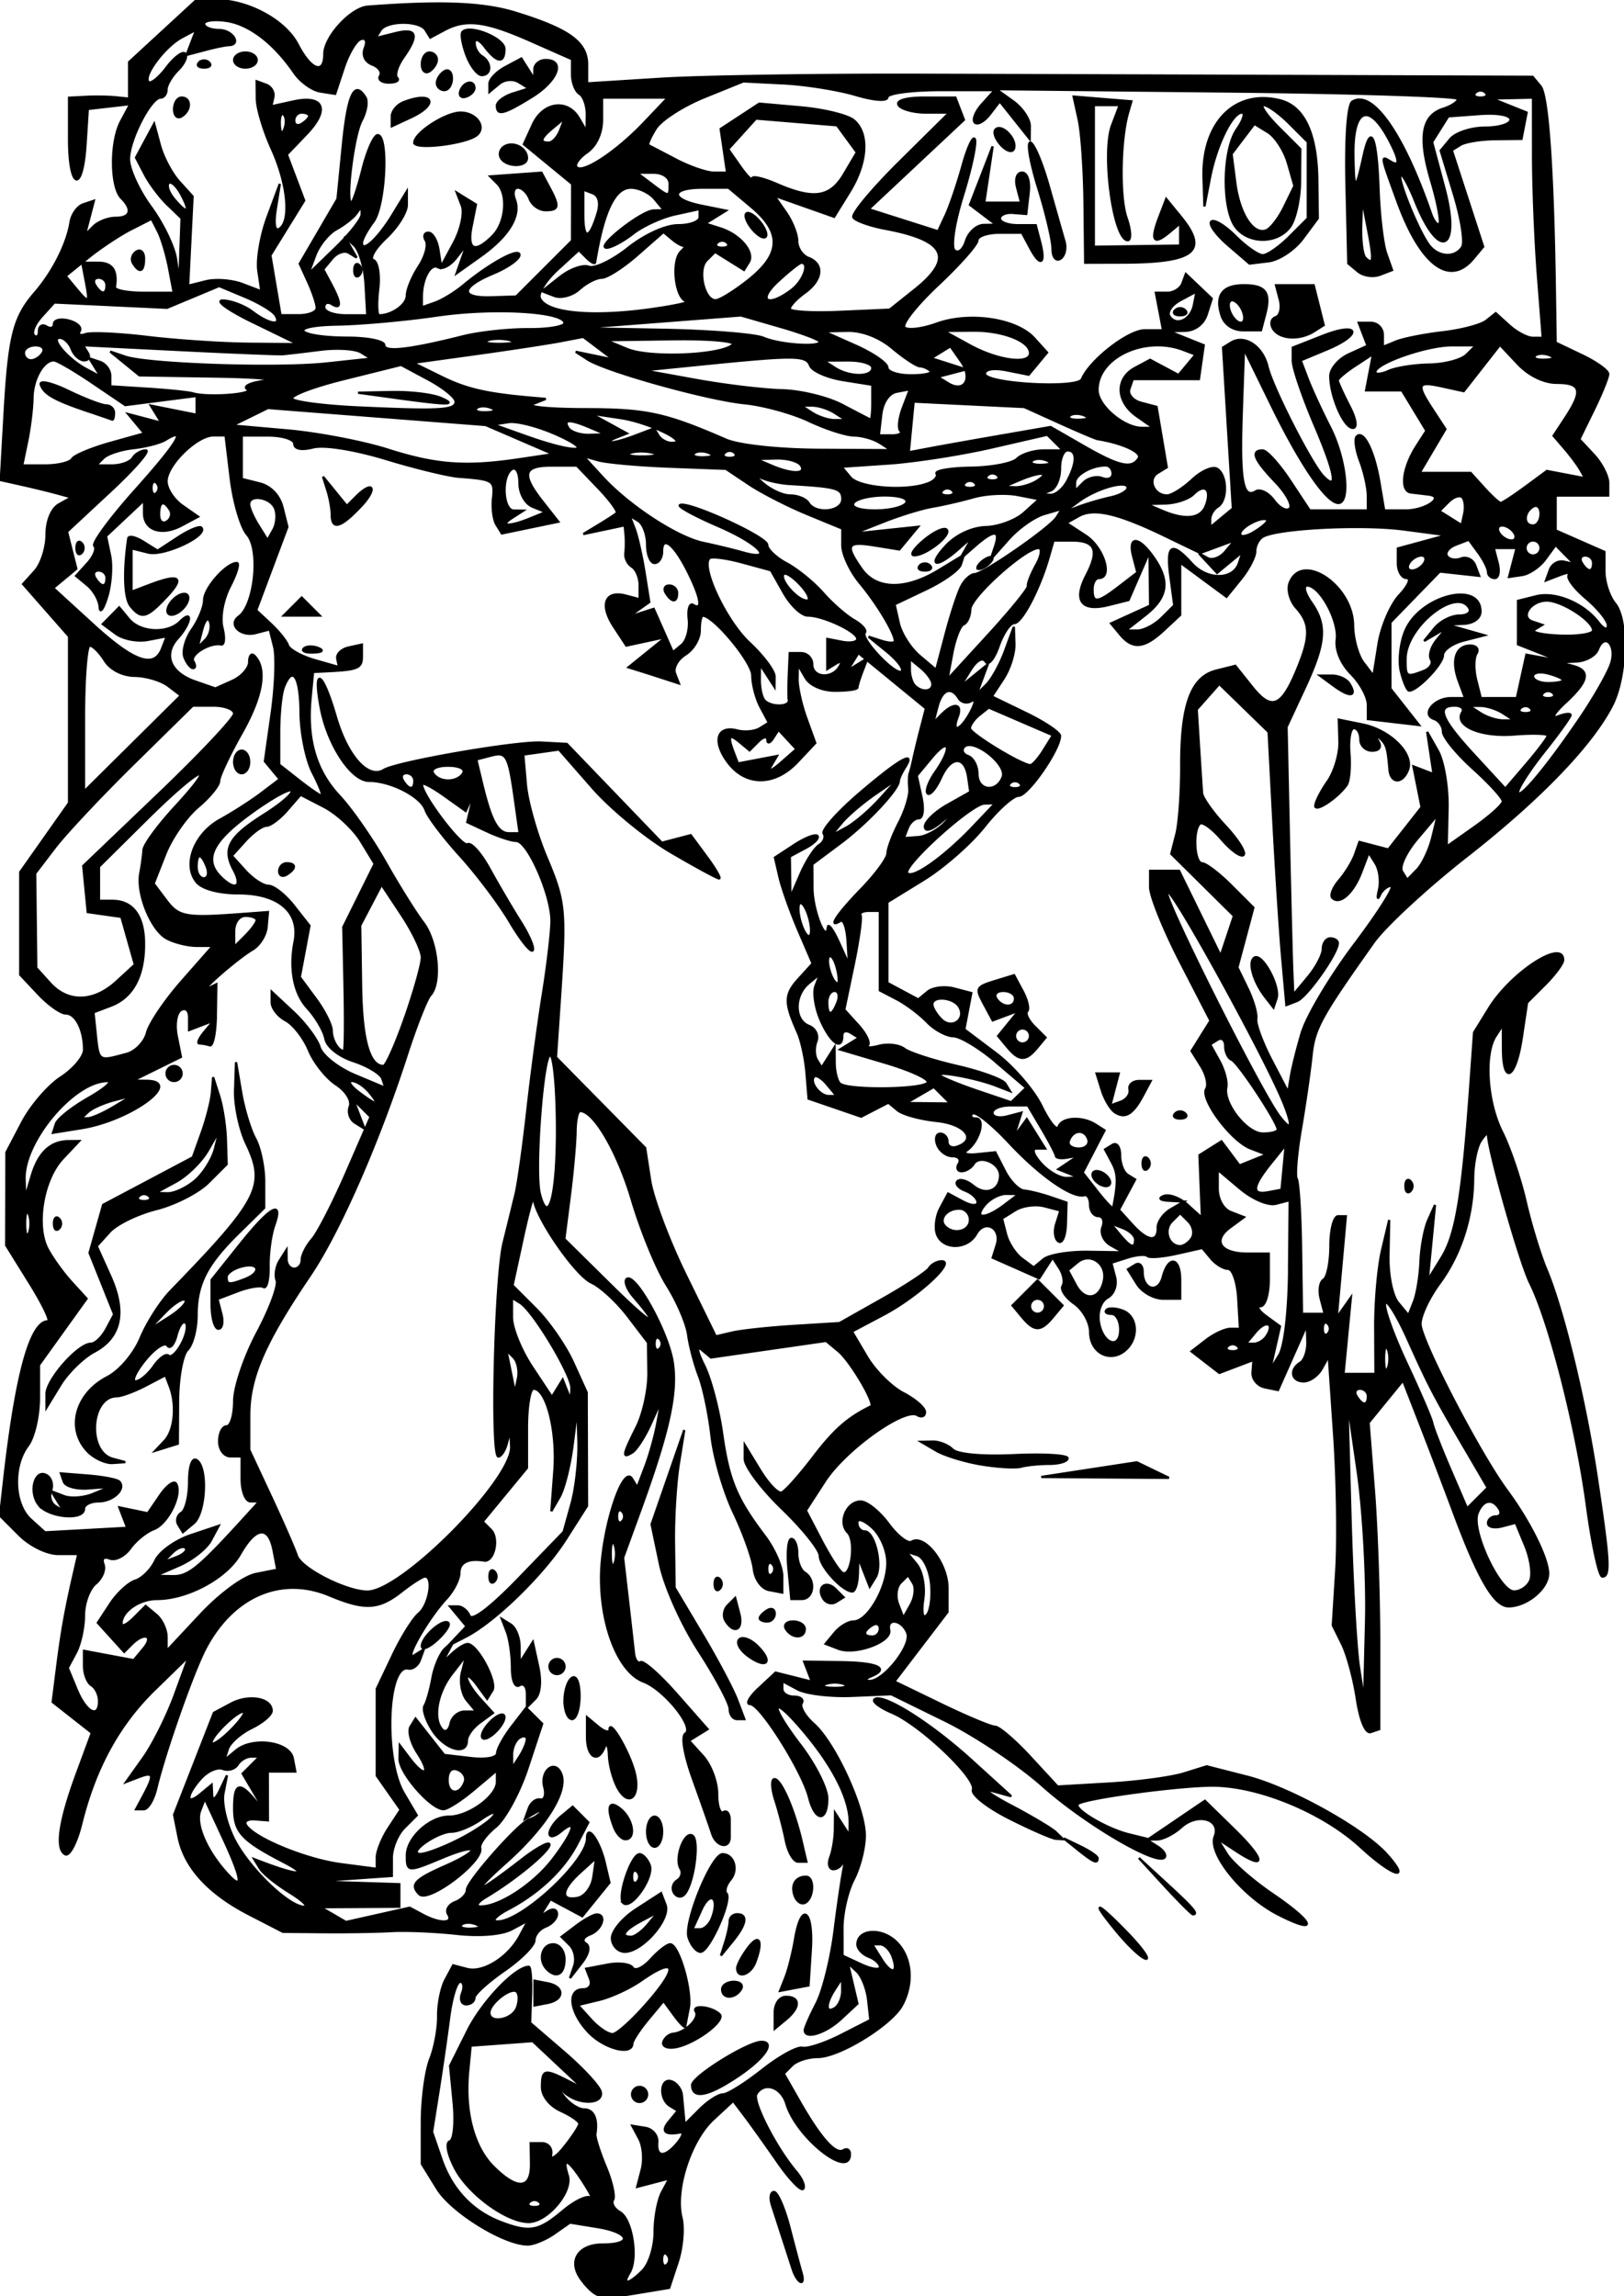 <svg xmlns="http://www.w3.org/2000/svg" viewBox="0 0 720.874 1019.33"><path d="M259.34 1013.6c-7.77-8.585-3.649-17.146 8.252-17.146 13.696 0 11.961-5.417-2.485-7.762l-12.126-1.968-6.945 4.865c-3.82 2.675-9.138 4.864-11.817 4.864-10.466 0-33.726-14.353-40.178-24.792l-6.791-10.988V942.12c0-10.204 1.665-22.775 3.7-27.936 2.035-5.16 3.627-13.777 3.539-19.15s1.374-12.638 3.251-16.145l3.412-6.376 6.165 1.612c7.195 1.881 18.332-5.107 23.486-14.738l3.611-6.747-7.257 3.884c-4.366 2.337-14.093 3.138-24.415 2.011-9.437-1.031-22.407-1.58-28.822-1.22-6.416.359-19.913.58-29.995.491l-18.33-.162-14.997-7.727c-18.056-9.303-28.657-20.911-31.337-34.313l-1.987-9.937 8.838-22.629 8.839-22.629 7.599-4.066c7.911-4.233 18.047-2.438 18.047 3.198 0 1.79-4.014 5.212-8.919 7.603-4.905 2.392-9.648 6.598-10.54 9.348l-1.622 4.999 5.34-4.407c7.356-6.071 23.734-3.741 25.122 3.573l1.106 5.833h-12.218l.032 10.831.032 10.831-5.796-.457c-3.188-.251-4.961.896-3.939 2.548 3.622 5.861 26.626 15.322 42.23 17.369l15.831 2.075v-5.052c0-2.779 2.38-8.685 5.289-13.124l5.289-8.071-5.289-7.551-5.289-7.55v-38.583l6.99-14.72c3.824-8.135 9.073-16.551 11.665-18.702 4.586-3.805 6.689-16.425 2.738-16.425-1.086 0-5.787 3-10.448 6.665-10.125 7.965-16.205 8.29-31.956 1.709-21.308-8.903-42.564.115-54.891 23.287-5.503 10.345-18.206 46.42-22.004 62.488-1.191 5.041-3.69 9.165-5.553 9.165h-3.386l3.45-6.446c4.761-8.896 4.35-10.354-2.211-7.836l-5.661 2.173 7.678-10.783c4.223-5.931 10.496-18.492 13.94-27.915l6.262-17.131-15.184 14.806c-15.983 15.587-26.505 34.848-32.666 59.799-2.037 8.248-5.203 14.247-7.036 13.331-4.484-2.242-2.687-14.643 5.234-36.129l6.562-17.799-8.695-6.84-8.696-6.84 1.943-15.354c2.008-15.871 3.709-25.437 7.324-41.183l2.104-9.165h-8.872c-5.064 0-12.517-3.645-17.363-8.491l-8.489-8.5 1.771-15.671c5.377-47.594 11.747-70.661 19.512-70.661 1.316 0-2.325-7.591-8.092-16.868L2.74 552.85l.059-20.626.059-20.625 6.986-13.331c3.843-7.332 11.592-16.331 17.221-19.996 5.628-3.666 10.238-9.168 10.244-12.226.015-8.775-3.67-16.104-8.098-16.104-2.234 0-7.697-3.87-12.141-8.6l-8.08-8.601v-45.559l10.832-15.367 10.831-15.366v-73.912l-10.201-11.618-10.201-11.618 5.202-5.748c2.861-3.162 5.202-10.429 5.202-16.151 0-6.235 2.221-11.646 5.542-13.504l5.542-3.102-6.377-1.74c-3.506-.964-10.566-2.688-15.688-3.83l-9.313-2.077 1.643-29.061c1.976-34.964 4.015-43.171 13.429-54.056 8.066-9.327 14.371-21.787 15.881-31.385.553-3.514 3.107-7.089 5.676-7.945l4.671-1.555-1.985 7.591-1.985 7.592 3.813-3.813c2.097-2.097 6.512-3.813 9.812-3.813 6.691 0 7.75-3.581 2.587-8.745-4.886-4.886-4.995-25.099-.185-34.088l4.094-7.649-9.414 1.079-9.414 1.078-1.016 15.831c-1.409 21.955-7.316 19.936-7.316-2.5V43.38l7.499-.384c4.124-.211 10.123-.117 13.331.209l5.833.593V27.564l14.923-13.756L87.159.057h8.513c14.423 0 30.893 8.906 36.492 19.733 5.893 11.396 11.8 13.51 11.8 4.224 0-7.63 11.779-20.487 19.293-21.058 32.782-2.494 51.326-1.729 65.692 2.708 23.692 7.317 31.661 13.095 31.661 22.955v8.412l32.495-2.046c17.871-1.125 69.987-1.934 115.81-1.795 45.826.138 125.64.4 177.36.581l94.037.329 3.488 4.203c3.281 3.954 5.584 36.511 6.383 90.281l.352 23.545 11.664 5.563c6.416 3.059 11.664 6.819 11.664 8.354s-2.883 8.683-6.406 15.884l-6.406 13.093 6.406 6.88c3.523 3.784 6.406 9.408 6.406 12.498v5.618h-23.328v15.46l10.83 4.767 10.832 4.768v8.632c0 4.748 2.115 11.19 4.701 14.316 5.957 7.204 5.195 32.68-1.355 45.349-9.121 17.638-32.186 41.548-64.422 66.787-17.637 13.808-36.283 31.055-41.438 38.326-23.449 33.086-26.252 38.213-27.52 50.33-.74 7.086-2.861 21.721-4.713 32.521-1.852 10.802-2.684 20.747-1.846 22.102.836 1.354 1.703 15.388 1.926 31.186l.402 28.723h10.064l-1.742-6.662c-.959-3.664-.385-7.502 1.277-8.528 1.66-1.026 3.02-7.777 3.02-15.001s1.541-13.134 3.426-13.134h3.426l-2.023 22.496-2.023 22.495 3.135-4.447 3.135-4.448-1.629 16.945-1.629 16.946h14.18l-.098-20.83c-.055-11.456 1.316-26.828 3.049-34.16l3.146-13.331-.326 15.587c-.186 8.844 1.672 17.995 4.293 21.152l4.619 5.566 2.422-6.155c1.332-3.386 2.633-11.405 2.891-17.82s1.811-14.664 3.449-18.33l2.979-6.665-1.598 16.663-1.6 16.664 6.248-10.139c6.223-10.101 9.111-27.378 12.514-74.819l1.791-24.97 6.674-10.798c9.801-15.857 32.865-30.854 32.865-21.37 0 1.583-3.605 6.483-8.012 10.89l-8.012 8.012-2.365 15.771c-2.691 17.948-8.248 21.246-8.324 4.941l-.051-10.832-3.23 5c-5.238 8.104-3.805 29.321 2.881 42.625 3.416 6.801 8.105 20.613 10.422 30.694 2.314 10.082 6.42 23.579 9.125 29.995 7.582 17.994 17.363 58.368 22.604 93.316 5.545 36.972 5.889 43.325 2.342 43.325-1.438 0-4.52-14.176-6.844-31.502-4.646-34.617-16.65-81.671-25.217-98.842-4.492-9.005-18.51-58.421-18.697-65.912-.027-1.123-1.504.208-3.281 2.958-1.777 2.749-3.262 10.248-3.301 16.663-.102 17.008-5.473 33.705-14.994 46.61-4.602 6.237-8.367 14.272-8.367 17.854 0 6.993 26.119 57.369 38.287 73.844 10.209 13.824 18.369 30.242 18.369 36.96 0 6.655-9.289 14.441-17.41 14.591-6.41.118-13.41-11.762-24.486-41.553-4.09-10.998-10.828-28.711-14.975-39.363l-7.541-19.366-7.65 9.368-7.648 9.368 2.363 29.995c1.299 16.497 2.361 47.113 2.361 68.036v38.042l-3.766 1.263c-2.256.756-4.723-5.126-6.154-14.67-1.314-8.762-4.256-19.699-6.535-24.307l-4.146-8.375 1.521-24.339c.838-13.387.436-40.279-.893-59.762l-2.414-35.422-3.137 5.604c-1.725 3.082-5.311 5.604-7.969 5.604-5.525 0-6.473-5.259-1.5-8.331 1.832-1.133 3.227-5.346 3.096-9.362l-.234-7.302-6.4 14.414-6.398 14.415-5.863-1.211c-3.225-.667-5.672-3.672-5.439-6.678l.424-5.466-7.578 2.88-7.576 2.881-6.178-4.785-6.178-4.785 6.471-4.999c3.557-2.75 8.396-4.999 10.754-4.999h4.285l-.756-13.314c-.416-7.322-2.447-13.321-4.516-13.331-2.066-.009-5.484-2.099-7.596-4.643l-3.84-4.626-11.398 2.57c-6.27 1.414-12.111 1.859-12.982.989-.869-.87-4.832-.551-8.803.71l-7.221 2.292 1.66 6.353c.947 3.624-.482 7.551-3.33 9.145-2.842 1.591-4.502 6.137-3.855 10.563 1.451 9.929 9.467 12.952 9.467 3.57 0-3.819-1.75-6.943-3.889-6.943s-3.104-.785-2.143-1.745c.959-.959 4.209-.799 7.221.356 6.658 2.556 7.164 12.502.898 17.702-6.65 5.519-15.418.885-15.418-8.149 0-4.282-3.162-10.001-7.027-12.708s-6.213-6.237-5.219-7.847c.994-1.608.406-5.103-1.305-7.765l-3.113-4.84-2.969 4.606-2.969 4.606-10.332-4.574-10.334-4.573 1.773-5.585c2.416-7.612-5.271-11.79-9.102-4.947-3.893 6.953-14.723 7.095-17.357.227-1.105-2.882-.453-8.15 1.449-11.707l3.461-6.466 6.525 3.492c3.727 1.995 6.525 2.166 6.525.398 0-1.701-2.465-4.039-5.477-5.194s-4.547-3.029-3.412-4.164 4.283-.221 6.996 2.031c5.533 4.593 11.891 2.106 11.891-4.651 0-5.501-9.063-9.367-11.754-5.013-1.084 1.753-3.469 3.187-5.303 3.187-1.832 0-2.406-1.499-1.273-3.332s-.117-3.333-2.779-3.333-5.701-2.25-6.758-4.999c-1.055-2.75-.465-4.999 1.311-4.999s3.229 1.625 3.229 3.61 1.875 2.985 4.166 2.222c9.258-3.086 3.688-10.169-9.021-11.473-7.254-.744-15.031-2.883-17.285-4.753l-4.096-3.4-6.045 3.125-6.045 3.124-11.666-4.002-11.664-4.003-.936-11.389c-.514-6.264-2.279-14.388-3.922-18.054-5.914-13.195-5.862-16.771.341-23.606l6.3-6.942-6.322-14.72c-3.477-8.097-7.24-18.681-8.362-23.521l-2.04-8.8 8.593-5.63c4.727-3.097 9.34-4.882 10.256-3.968.914.915-1.467 3.336-5.289 5.382l-6.951 3.72.131 9.047.13 9.048 4.54-10.431c2.496-5.737 6.21-11.465 8.255-12.728 2.043-1.263 2.932-3.567 1.971-5.121-.959-1.553 6.301-9.698 16.135-18.1 17.664-15.089 25.057-19.215 19.91-11.11-1.455 2.291-2.668 4.952-2.695 5.914-.113 3.873-14.115 18.795-25.881 27.583l-12.498 9.334.051 10.662c.047 9.747 6.087 25.063 6.833 17.327.178-1.833 2.365 1.167 4.863 6.666l4.541 9.998-.646-10.507c-.354-5.778-1.77-9.814-3.145-8.969-5.936 3.654-1.629-2.963 9.166-14.077 6.414-6.606 11.674-13.757 11.684-15.892.012-2.134 2.311-8.27 5.109-13.636s4.865-12.115 4.594-14.997c-.27-2.882-.205-5.991.146-6.907s1.117-3.916 1.703-6.666 2.068-8.863 3.295-13.585l2.229-8.586-14.992-12.284-14.99-12.284-2.404 3.889-2.402 3.889 4.414-2.728 4.414-2.728-2.232 5.818c-1.229 3.2-2.234 6.446-2.234 7.212s-4.424 1.394-9.832 1.394c-5.848 0-11.208-2.363-13.229-5.832L354.134 295l-.102 6.429c-.056 3.536 1.689 11.379 3.877 17.429l3.978 11-7.892 8.4c-10.169 10.825-23.162 10.797-31.069-.066-6.759-9.285-4.583-16.231 4.351-13.895 3.257.852 7.741.423 9.967-.952l4.045-2.5-3.677-6.87c-2.021-3.779-3.677-10.117-3.677-14.084 0-5.874-17.145-26.552-22.015-26.552-.723 0-1.314 2.987-1.314 6.637s-2.85 8.417-6.333 10.592c-3.482 2.175-5.565 5.954-4.628 8.398l1.705 4.443-6.203-2.024a1137.462 1137.462 0 00-11.181-3.578l-4.978-1.553 8.311-6.722 8.31-6.722-8.8 1.902-8.8 1.901-5.502-8.398c-6.36-9.707-3.943-16.189 5.149-13.811l6.29 1.645v-6.157c0-3.386-1.54-7.108-3.421-8.271-1.882-1.163-3.204-3.876-2.938-6.029s.306-5.817.088-8.144l-.395-4.229-9.165 1.94-9.165 1.94 6.666-4.035c3.666-2.219 7.306-4.579 8.089-5.244.783-.666-2.872-5.693-8.122-11.173l-9.545-9.963h-11.041c-12.799 0-13.77 3.812-4.1 16.105l6.941 8.824-12.533 2.604-12.533 2.604-2.395-3.875c-1.317-2.131-2.006-7.412-1.532-11.735.874-7.962.178-8.402-15.124-9.544-4.714-.352-19.31-3.901-32.436-7.888-13.967-4.242-27.345-6.375-32.255-5.143-5.186 1.302-8.391.695-8.391-1.588 0-2.032-5.249-3.694-11.665-3.694h-11.665v19.274l7.963 1.999c4.918 1.234 8.793 5.304 10.132 10.641l2.169 8.643-6.927 18.515-6.927 18.515 6.453 6.012c3.549 3.307 6.981 7.593 7.626 9.526s6.009 4.9 11.919 6.595l10.746 3.081-.748-3.71c-.411-2.041 1.877-4.285 5.085-4.986l5.832-1.275v5.243c0 5.154-1.684 5.892-14.997 6.57l-6.666.34-1.09 11.44c-1.76 18.481 2.304 32.362 12.75 43.544 5.379 5.759 14.592 18.989 20.473 29.4 5.88 10.411 13.429 22.506 16.774 26.877 6.362 8.313 8.175 26.776 3.163 32.211-1.606 1.741-6.312 13.664-10.456 26.495-12.706 39.335-30.12 78.934-43.206 98.245-19.971 29.474-26.737 45.114-26.737 61.804v15.34l9.622 20.619c5.292 11.341 10.476 23.197 11.52 26.347 1.899 5.734 21.944 15.936 31.309 15.936 15.201 0 64.59-49.89 63.808-64.454l-.387-7.199-1.524 5.832c-.838 3.208-2.539 5.834-3.779 5.835-3.415.003-1.442-79.748 2.349-94.985a3375 3375 0 005.316-21.662c1.1-4.583 3.415-21.08 5.145-36.66 1.73-15.581 4.836-38.826 6.902-51.657s3.807-27.485 3.868-32.564c.136-11.475-10.511-35.757-15.679-35.757-2.106 0-7.85-1.875-12.764-4.166l-8.935-4.166 1.574-6.666c.866-3.666.709-4.78-.347-2.476l-1.921 4.189-9.712-6.916c-5.342-3.804-9.712-6.032-9.712-4.951 0 4.841 17.77 28.193 20.275 26.645 1.539-.951 5.914 3.947 9.721 10.886s10.043 17.561 13.857 23.604c3.814 6.044 6.188 11.735 5.275 12.648s-5.456-4.781-10.095-12.654-14.558-21.063-22.042-29.312c-7.484-8.249-14.397-17.395-15.363-20.324-2-6.068-15.421-13.004-25.163-13.004-7.786 0-18.281-15.906-21.375-32.395-3.545-18.896.752-16.484 6.625 3.719 5.173 17.793 14.442 28.113 21.393 23.817 5.708-3.528 58.652-12.716 69.871-12.126l11.321.596 21.089 21.936 21.089 21.936 6.417-1.678 6.418-1.678 7.097 9.6c3.903 5.279 6.383 9.599 5.51 9.599s-10.557-5.256-21.519-11.681-26.598-19.302-34.745-28.616l-14.814-16.935-7.925 1.121-7.925 1.121 1.151 13.331c.633 7.332 4.723 21.83 9.09 32.218 8.404 19.993 8.696 23.082 5.975 63.319l-1.728 25.549 19.797 20.106 19.796 20.107 2.213 14.333c1.217 7.884 8.271 26.709 15.677 41.835l13.465 27.502 7.271-1.694c4-.933 16.36-2.261 27.468-2.953l20.195-1.259 18.965-10.702c10.43-5.887 19.803-12.06 20.826-13.718 1.025-1.658 3.537-3.015 5.582-3.015 6.355 0-10.637 15.663-25.607 23.605l-14.25 7.559 6.609 11.202c3.635 6.16 10.928 13.435 16.207 16.164 5.277 2.729 9.598 6.513 9.598 8.406 0 1.895-1.539 2.493-3.42 1.33-5.619-3.473-31.959 15.373-41.021 29.35l-8.438 13.012 6.788 13.023c3.734 7.163 7.961 13.749 9.395 14.635 3.945 2.438 6.197-14.147 2.432-17.912-4.406-4.406-.514-13.727 5.732-13.727 2.752 0 8.287 4.44 12.299 9.867s8.65 9.029 10.309 8.006c5.709-3.529 15.924 9.613 15.924 20.49v10.669l-11.791 15.441-11.791 15.441 20.713 10.033c11.393 5.519 22.178 10.033 23.967 10.033 1.791 0 8.771 5.976 15.514 13.278l12.258 13.279 23.057-1.339c12.682-.737 27.57-2.755 33.09-4.485l10.031-3.146 17.955 4.595c19.018 4.867 51.48 22.892 61.836 34.334 11.383 12.579 3.09 10.312-11.48-3.139-16.271-15.022-44.088-26.74-64.572-27.202-14.119-.319-58.367 5.612-60.922 8.166-2.158 2.159 12.678 10.989 22.547 13.417l8.758 2.155 12.541-8.512 12.541-8.511 12.801 12.499c14.047 13.716 14.668 18.692 1.234 9.89l-8.566-5.611 4.293 6.871c2.359 3.779 11.412 11.726 20.117 17.658 19.203 13.086 20.771 18.437 2.703 9.219-15.758-8.039-31.182-26.954-28.238-34.628 2.986-7.782-7.57-10.773-14.834-4.201-3.283 2.972-8.102 5.427-10.707 5.454l-4.736.052 4.902 3.101c2.697 1.705 4.086 3.917 3.088 4.915-3.602 3.603-35.232-15.002-54.111-31.827-10.609-9.458-30.07-22.484-43.242-28.948l-23.949-11.753-17.371.729c-9.555.4-20.428-.907-24.163-2.906l-6.791-3.634v3.45c0 1.897 2.338 3.45 5.196 3.45 2.857 0 4.393 1.299 3.411 2.887s1.392 5.713 5.274 9.165c9.518 8.463 22.711 37.262 22.727 49.604.006 5.499-2.229 14.294-4.967 19.544s-4.967 14.999-4.953 21.663l.025 12.116 8.307 3.853c4.568 2.119 8.305 2.654 8.305 1.189 0-1.464-2.248-3.525-4.998-4.581-2.75-1.055-5-3.512-5-5.46 0-6.572 10.199-7.517 16.789-1.554 7.184 6.501 8.463 18.396 3.064 28.483-4.697 8.776-27.895 23.062-37.449 23.062-4.253 0-9.389 1.656-11.414 3.681l-3.682 3.682 6.921 12.149c9.415 16.528 16.098 24.006 19.551 21.872 1.588-.981 2.887-.196 2.887 1.745 0 11.398-23.653-7.32-28.178-22.3-2.29-7.58-9.824-10.081-13.322-4.422-1.942 3.142 8.668 23.886 17.612 34.438 2.729 3.219 4.133 6.682 3.119 7.695-1.015 1.015-6.129-4.346-11.367-11.91-5.237-7.563-11.805-16.766-14.593-20.449l-5.07-6.695-8.865 8.217c-10.078 9.34-17.188 31.349-14.1 43.649 1.143 4.554.381 13.421-1.692 19.705l-3.771 11.425-12.377 2.047c-17.92 3-19.14 2.9-25.32-4zm25.99-5.7c2.881-2.881 5.237-10.479 5.237-16.883 0-6.405 1.474-14.399 3.275-17.766l3.274-6.119-7.134 1.866-7.134 1.865 2.022-7.73c1.111-4.252.618-10.353-1.097-13.556l-3.117-5.825 5.788.923c3.184.508 5.58 3.371 5.325 6.364-.584 6.868 3.369 6.979 8.951.254 2.368-2.854 2.927-4.926 1.241-4.604-6.871 1.307-8.666-.464-4.977-4.909l3.903-4.702-3.495-2.16c-4.946-3.057-4.358-12.61.672-10.922 2.291.769 4.367 3.518 4.614 6.109s.622 6.587.833 8.878l.385 4.166 6.665-6.665c3.666-3.666 8.324-6.666 10.353-6.666 2.027 0 9.842-4.874 17.366-10.831 7.523-5.957 15.565-10.401 17.87-9.876s10.039-2.029 17.187-5.676l12.996-6.63-.979-8.908c-.539-4.899-2.783-10.594-4.988-12.654l-4.012-3.747 2.123 9.012 2.121 9.012-7.318 6.818c-6.795 6.331-16.061 9.208-16.061 4.987 0-1.008 2.355-6.386 5.233-11.951 2.879-5.565 6.48-20.113 8.004-32.328 1.525-12.216 3.455-25.209 4.287-28.875.834-3.666.871-4.791.084-2.5s-2.982 4.166-4.877 4.166-2.535-2.372-1.422-5.271c1.111-2.899 2.045-8.523 2.072-12.498l.053-7.226 3.23 4.999 3.23 4.999.051-5.615c.09-9.896-6.684-23.777-18.845-38.619-15.705-19.165-18.178-15.722-2.994 4.169 6.541 8.569 11.892 19.215 11.892 23.657 0 10.608-5.365 10.379-8.056-.346-2.948-11.746-21.734-41.569-26.186-41.569-2.021 0-.305-3.14 3.814-6.978l7.489-6.978 8.048 2.02 8.047 2.021-1.709-4.454-1.709-4.453 16.792.246c16.17.237 21.354 2.852 12.633 6.371-2.293.925-2.553 1.8-.582 1.944 6.15.451 19.053-15.721 16.938-21.23-2.301-5.999-9.264-7.077-8.025-1.243 1.092 5.139-15.086 11.044-22.48 8.206l-5.764-2.212 4.115-4.96c2.264-2.728 6.01-4.96 8.324-4.96 6.285 0 14.973-15.102 14.973-26.027 0-5.366-2.939-12.259-6.666-15.632-3.779-3.42-6.666-4.365-6.666-2.183 0 2.117 1.473 3.85 3.27 3.85 4.41 0 7.996 15.251 4.803 20.419l-2.557 4.134-2.523-6.444-2.523-6.444-.234 7.499c-.129 4.124-1.24 7.498-2.471 7.498-4.318 0-14.426-11.081-14.426-15.814 0-2.631-7.5-12.012-16.665-20.845-9.165-8.834-16.658-18.821-16.651-22.195l.013-6.133 6.753 11.075c3.714 6.092 8.037 10.591 9.607 9.998s7.899-7.685 14.064-15.759c9.324-12.212 15.387-17.537 25.619-22.502 2.131-1.034-9.086-20.054-14.451-24.508l-5.482-4.549-25.557 3.683-25.559 3.682-4.085-3.391c-2.502-2.076-2.082.626 1.081 6.967 2.842 5.697 6.416 19.19 7.941 29.984 2.945 20.837 6.357 29.075 18.895 45.626 4.297 5.672 7.813 13.656 7.813 17.741v7.429l-5.832-1.111c-3.338-.637-6.246-4.66-6.799-9.409-.531-4.564-4.54-15.797-8.907-24.962-4.368-9.165-8.803-24.427-9.854-33.915s-3.55-21.486-5.551-26.662-4.171-13.431-4.822-18.345c-.651-4.913-4.881-14.79-9.399-21.947s-11.496-24.133-15.505-37.724c-6.333-21.467-16.927-39.708-23.061-39.708-1.055 0-1.959 4.124-2.009 9.165-.05 5.04-1.192 17.826-2.539 28.413l-2.448 19.248 20.344 20.093c18.319 18.093 23.526 20.882 10.353 5.545-2.765-3.219-4.149-6.73-3.076-7.804 3.538-3.538 18.479 23.391 20.521 36.986 2.064 13.748-1.714 30.785-14.783 66.654l-7.286 19.996 2.114 18.33c1.163 10.082 2.384 20.845 2.714 23.918s1.646 4.941 2.923 4.151c1.278-.789 8.498 5.58 16.045 14.153l13.722 15.589-4.128 2.552-4.129 2.552 6.255 6.912c3.44 3.802 6.255 11.326 6.255 16.721s1.25 9.036 2.777 8.092 2.777.622 2.777 3.479v7.695c0 5.306-5.914 4.138-7.749-1.53-1.063-3.282-4.894-14.196-8.511-24.253-3.919-10.892-5.29-19.082-3.393-20.255 4.291-2.651-9.336-19.565-18.601-23.088-10.877-4.136-18.955-24.027-18.848-46.414.096-20.194 9.598-50.357 13.748-43.643l2.365 3.827 3.559-9.39c1.958-5.165 4.369-13.89 5.358-19.389l1.8-9.998-4.767 10.576c-2.621 5.817-6.309 11.529-8.194 12.694-4.622 2.856-4.347 1.26 1.961-11.384 2.963-5.94 5.305-16.781 5.205-24.091l-.184-13.29-8.881-11.643c-4.884-6.404-12.174-13.144-16.199-14.978-7.184-3.273-25.066-29.252-25.587-37.172-.146-2.217-2.336 5.518-4.869 17.187l-4.604 21.216 10.371 10.371c5.704 5.704 13.111 16.402 16.46 23.775l6.089 13.405.073 25.176.073 25.176-9.438 14.817c-10 15.698-31.445 36.59-44.423 43.277l-7.793 4.016 4.086-4.328 4.086-4.328-3.661-4.411-3.662-4.412h3.463c1.905 0 4.237 1.875 5.182 4.166 1.063 2.577 9.36-3.737 21.753-16.554l20.034-20.719 3.501-12.608c1.926-6.935 3.298-19.356 3.051-27.605l-.451-14.997-2.126 16.664c-1.169 9.165-3.77 19.517-5.78 23.004l-3.655 6.341 1.331-17.954c1.306-17.623-3.455-36.387-9.232-36.387-1.611 0-2.928 7.907-2.928 17.571v17.57l-9.83 11.926-9.83 11.925 3.607 3.607c3.787 3.787 1.443 14.422-3.018 13.689-6.972-1.145-10.924.846-10.924 5.502 0 2.826-2.625 7.968-5.833 11.425-8.39 9.043-19.247 28.238-14.211 25.126l4.245-2.624-1.682 4.63c-.925 2.547-3.278 4.285-5.229 3.864-9.495-2.049-10.968 40.162-1.935 55.453l5.729 9.696-5.54 5.54c-3.046 3.046-5.539 9.103-5.539 13.458v7.92l-17.497 1.224-17.497 1.225 19.163.616 19.163.616v9.999l-17.497.101-17.497.102 5.643 3.291 5.643 3.291 14.141-3.178 14.141-3.177 5.826 3.117c7.679 4.11 13.855 3.979 11.249-.238-1.141-1.846.271-4.256 3.136-5.355 2.865-1.1 5.21-3.546 5.21-5.437 0-3.816 23.735-30.522 27.907-31.398 1.454-.306 3.643-1.671 4.865-3.034s.153-1.279-2.376.187l-4.598 2.664 1.682-4.63c.925-2.546 3.215-4.306 5.089-3.91 1.875.396 2.681-2.06 1.793-5.456-1.956-7.479 4.899-12.713 7.562-5.773 2.94 7.663-6.875 23.404-24.315 38.997-17.135 15.319-13.77 14.807 6.554-.998 6.874-5.346 12.498-8.375 12.498-6.733 0 2.98-15.301 15.62-28.188 23.285-3.743 2.227-4.856 4.101-2.474 4.166 8.194.223 23.667-9.893 32.156-21.022 9.43-12.363 11.221-18.591 3.505-12.188-2.789 2.314-4.999 2.676-4.999.816 0-1.833 2.313-5.252 5.14-7.599l5.141-4.267 3.475 3.476 3.475 3.475-4.966 9.549c-5.916 11.374-16.895 21.783-30.595 29.005-5.499 2.899-7.665 5.331-4.813 5.404 10.614.273 39.807-26.777 39.807-36.886 0-6.756 5.531.859 7.879 10.85l2.074 8.823-6.033 7.45-6.033 7.451-7.073-3.785-7.073-3.786-2.383 3.857-2.384 3.856 3.848-2.378c2.116-1.308 3.848-.743 3.848 1.256s-2.25 4.497-4.999 5.553c-2.75 1.055-4.999 3.803-4.999 6.107s-5.999 8.347-13.331 13.428-13.331 10.534-13.331 12.117c0 1.584-1.66 2.88-3.689 2.88s-2.826-2.25-1.771-4.999c1.055-2.75.657-4.999-.886-4.999s-3.726 7.123-4.853 15.83c-1.127 8.707-3.299 23.705-4.826 33.33l-2.777 17.499 4.12 11.985c4.66 13.553 13.793 23.229 26.478 28.053 12.747 4.846 16.67 4.139 27.479-4.956 5.385-4.531 10.965-7.156 12.399-5.833 1.434 1.324-.03-1.717-3.254-6.758-6.732-10.526-9.74-11.886-6.967-3.148 2.275 7.168-9.109 20.65-17.421 20.633-9.703-.021-26.766-12.491-32.643-23.855-3.202-6.192-4.199-11.3-2.328-11.923 1.84-.613 2.59-8.201 1.714-17.325l-1.56-16.232 7.8-15.617c6.457-12.929 21.211-28.348 27.125-28.348.797 0 1.254 5.6 1.017 12.444l-.432 12.443 15.133 13.03c8.323 7.167 15.617 15.064 16.21 17.551 1.36 5.707-9.802 5.953-16.081.354l-4.672-4.166 4.413 5.833c2.427 3.207 6.479 5.832 9.004 5.832 4.17 0 6.059 4.143 4.966 10.891-.228 1.408 1.834 7.94 4.583 14.519 2.748 6.577 4.225 13.207 3.282 14.732-.943 1.526.423 3.991 3.036 5.479 5.376 3.061 8.134 20.56 4.235 26.869-3.5 5.8-.29 5.2 5.99-1.1zm-4.76-78.07c0-1.832 1.5-3.332 3.333-3.332s3.332 1.5 3.332 3.332a3.341 3.341 0 01-3.332 3.333c-1.83 0-3.33-1.5-3.33-3.33zm26.66-4.17c0-3.774 24.793-19.189 30.827-19.167 6.198.023 1.435 7.158-9.938 14.887-13.61 9.25-20.89 10.74-20.89 4.28zm-46.07-23.54c-8.305-8.841-9.56-18.949-2.352-18.949 2.779 0 4.136-1.977 3.14-4.573l-1.755-4.573 9.35-1.788c5.143-.982 10.214-.389 11.27 1.32s4.667.072 8.024-3.638c3.356-3.709 7.254-6.744 8.661-6.744 3.769 0 9.754 20.599 8.23 28.328-.723 3.666-1.428 7.327-1.568 8.136s-2.36-1.409-4.935-4.93l-4.68-6.399-6.874 8.262c-3.78 4.545-6.924 9.388-6.985 10.763-.24 5.4-12.67 2.08-19.52-5.22zm27.14-14.06c13.209-15.449 11.44-19.414-3.885-8.709-4.865 3.398-13.139 7.219-18.385 8.489l-9.54 2.31 5.89 6.508c3.239 3.58 7.532 6.459 9.539 6.399 2-.06 9.37-6.81 16.37-15zm6.15 18.46c.615-1.846 2.618-3.483 4.451-3.639 5.248-.446 11.761-6.863 9.945-9.8-1.992-3.225 7.209-2.202 10.587 1.176 2.891 2.891-11.347 13.366-19.953 14.68-3.38.52-5.64-.57-5.03-2.42zm49.44-12.94c0-4.065 2.126-7.073 5-7.073 6.404 0 6.404 4.683 0 9.998l-5 4.149v-7.08zm-106.64-8.74v-5.488l5.833 1.123c7.542 1.453 7.542 7.277 0 8.729l-5.833 1.123v-5.48zm83.31-1.67c0-1.833 2.339-3.332 5.196-3.332s4.269 1.499 3.136 3.332c-2.67 4.31-8.34 4.31-8.34 0zm28.13-5.49c1.34-3.394 3.255-11.044 4.255-17.001 2.794-16.637 8.108-12.845 6.962 4.969l-1.016 15.801-6.318 1.201-6.319 1.201 2.45-6.17zm-105.89-3.39c-4.059-4.06-2.296-11.109 2.777-11.109 2.777 0 4.999 2.963 4.999 6.666 0 6.63-3.56 8.66-7.78 4.44zm12.07-1.54c1.02-2.984.178-7.103-1.872-9.152l-3.726-3.727 6.486-4.905c3.567-2.698 7.611-4.953 8.986-5.012 4.707-.199 2.505 6.767-2.779 8.794-3.018 1.158-3.853 2.906-1.951 4.083 2.057 1.271 1.356 4.594-1.835 8.701l-5.163 6.644 1.85-5.41zm72.36 1.06c0-1.483 2.202-5.607 4.893-9.165 4.996-6.604 6.726-2.906 3.083 6.589-2.08 5.45-7.97 7.35-7.97 2.58zm-55.6-13.13c-.199-3.208 4.625-9.067 10.718-13.021l11.08-7.188 1.998 5.206c2.381 6.205-10.3 20.834-18.059 20.834-2.96 0-5.54-2.63-5.74-5.83zm16.03-6.38l4.573-5.545-7.498 3.995c-7.755 4.133-9.665 7.094-4.574 7.094 1.61-.01 4.99-2.5 7.5-5.55zm17.99 5.81c-2.123-6.688 10.229-36.923 15.084-36.923 5.017 0 7.136 6.876 3.479 11.283-1.976 2.38-2.767 5.151-1.759 6.159 2.676 2.676-7.63 25.883-11.494 25.883-1.8 0-4.19-2.88-5.31-6.4zm10.33-8.49c3.51-9.146-.651-12.572-4.639-3.82l-3.969 8.71h3.366c1.85 0 4.21-2.2 5.24-4.89zm5.98 10.45c1.066-3.357 1.938-7.482 1.938-9.165 0-1.684 1.5-3.061 3.333-3.061 4.825 0 4.098 4.452-1.938 11.861l-5.271 6.469 1.94-6.1zm-45.33-17.28c-2.712-2.712 3.624-21.607 7.245-21.607 1.458 0 3.485 2.176 4.506 4.836 2.05 5.38-8.33 20.2-11.76 16.77zm6.16-13.83c-1.222-1.223-2.222-.223-2.222 2.222 0 2.443 1 3.443 2.222 2.222a3.132 3.132 0 000-4.44zm70.01 10.86c-1.875-4.887.286-8.639 4.976-8.639 3.722 0 3.558 9.122-.206 11.448-1.64 1.02-3.78-.25-4.77-2.81zm-166.64-.85c-4.247-4.247-2.178-6.53 11.316-12.483 16.653-7.348 15.504-10.688-1.266-3.681-15.208 6.354-15.616 6.326-15.616-1.106 0-7.795 10.206-17.18 18.684-17.18 8.717 0 21.309-9.148 21.309-15.482v-5.106l-10.254 8.628c-5.64 4.745-11.707 8.628-13.482 8.628-5.572 0-19.594-16.081-19.483-22.344l.106-5.984 4.427 5.832c6.739 8.879 9.582 6.957 3.482-2.353-2.95-4.502-4.365-9.801-3.144-11.776l2.22-3.591 6.35 8.073 6.35 8.073 11.714 1.367c6.797.794 11.745-.1 11.788-2.129.041-1.924 2.959-7.246 6.485-11.829l6.412-8.331 3.549 3.536 3.55 3.536-6.528 19.787c-3.59 10.883-9.981 22.613-14.201 26.066s-7.271 7.66-6.78 9.349c1.68 5.82-22.95 24.53-27 20.48zm17.66-24.4c7.134-3.64 14.072-8.398 15.417-10.574 1.345-2.177-1.137-1.448-5.515 1.618-4.377 3.066-10.339 5.575-13.247 5.575-6.441 0-20.152 9.739-13.927 9.893 2.38.05 10.15-2.88 17.28-6.52zm2.53-25.68c.65-1.951-.81-4.312-3.244-5.245-2.721-1.045-4.426.737-4.426 4.628 0 6.51 5.56 6.96 7.67.62zm27.51-18.73c.028-1.482-1.449-1.77-3.282-.637s-3.31 4.597-3.282 7.695l.051 5.636 3.23-4.999c1.78-2.75 3.25-6.21 3.28-7.7zm65.36 68.21c-1.153-1.865-.548-4.35 1.345-5.52s2.57-3.536 1.506-5.259c-2.761-4.467 1.716-16.866 5.291-14.656 3.226 1.993.586 21.476-3.528 26.038-1.38 1.54-3.45 1.26-4.61-.6zm49.64-23.02c-1.003-5.04-3.151-13.289-4.772-18.33-1.622-5.04-1.761-9.165-.31-9.165 2.905 0 8.69 13.228 12.025 27.495l2.143 9.165h-3.63c-1.99 0-4.45-4.13-5.45-9.17zm-61.62-4.16c0-3.666 1.5-6.665 3.333-6.665s3.333 2.999 3.333 6.665-1.5 6.666-3.333 6.666-3.33-3-3.33-6.66zm-14.64-1.94c-3.528-9.195-2.323-12.458 2.977-8.06 5.456 4.528 6.791 13.331 2.023 13.331-1.64 0-3.89-2.37-5-5.27zm1.47-17.75c-1.925-3.597-3.618-10.013-3.763-14.258-.145-4.244-1.02-5.843-1.944-3.552-2.951 7.313-7.791 4.473-7.791-4.573v-8.74l4.999 4.148c2.75 2.282 4.999 2.882 4.999 1.333 0-5.242 8.989 10.27 11.18 19.293 2.64 10.9-2.83 15.42-7.69 6.35zm-82.03-25.16c-2.95-4.502-4.563-9.481-3.583-11.065.979-1.583 2.553-7.144 3.498-12.355.945-5.212 3.493-11.105 5.662-13.098l3.943-3.621-2.644 4.999-2.645 4.999 4.488-4.166c2.469-2.291 5.516-4.165 6.771-4.165 4.313 0 13.324 16.854 11.011 20.595l-2.313 3.744-4.49-6.142c-2.47-3.377-4.491-4.848-4.491-3.267s2.604 5.752 5.788 9.27l5.788 6.396-5.788 4.232c-3.184 2.328-5.788 5.942-5.788 8.031-.01 6.81-9.72 4.01-15.22-4.38zm14.2-8.48h5.163l-4.134-4.981c-2.273-2.739-3.267-8.363-2.208-12.498l1.927-7.516-6.458 8.331c-6.616 8.536-8.561 20.248-4.106 24.739 1.375 1.387 2.984.137 3.577-2.777.59-2.9 3.4-5.29 6.24-5.29zm7.68 10.82c0-1.833 2.25-5.2 4.999-7.481 2.789-2.314 4.999-2.676 4.999-.816 0 1.833-2.25 5.2-4.999 7.481-2.79 2.32-5 2.68-5 .82zm36.66-15.62c0-4.474 1.5-9.062 3.333-10.194 1.944-1.202 3.333 2.187 3.333 8.135 0 5.607-1.5 10.195-3.333 10.195s-3.33-3.67-3.33-8.14zm73.32 3.65c0-2.466-6.132-13.97-13.626-25.565-7.729-11.959-15.23-28.73-17.333-38.756l-3.707-17.673 7.248-20.917 7.248-20.917-2.412 14.997c-1.327 8.249-2.294 23.996-2.148 34.994l.265 19.996 12.173 20.455c6.695 11.25 13.663 24.373 15.483 29.161l3.311 8.707h-3.251c-1.79.01-3.25-2.01-3.25-4.48zM233.91 752c0-3.224-1.5-4.935-3.333-3.802-1.937 1.196-3.333-2.097-3.333-7.863 0-5.457-1.005-12.54-2.233-15.74l-2.232-5.818 3.899 2.409c2.145 1.325 3.922 5.696 3.95 9.712l.051 7.302 2.919-4.609 2.919-4.609 2.366 10.771c1.438 6.546.926 12.211-1.304 14.44l-3.67 3.67v-5.86zm10-12.13c0-1.833 1.5-3.333 3.333-3.333s3.333 1.5 3.333 3.333-1.5 3.332-3.333 3.332-3.33-1.5-3.33-3.33zm88.08-4.77c-3.529-2.58-5.259-5.85-3.843-7.266 1.415-1.415 5.073-.074 8.128 2.981 7.2 7.21 4.03 10.38-4.29 4.29zm-144.73-4.31c0-4.193 9.526-12.506 11.765-10.266.884.883-1.402 4.328-5.08 7.656s-6.68 4.5-6.68 2.61zm161.63-7.59c-1.133-1.833.278-3.333 3.136-3.333s5.195 1.5 5.195 3.333c0 4.32-5.66 4.32-8.33 0zm-26.84-3.62c-1.231-1.993-.771-5.091 1.023-6.886l3.263-3.263 1.801 6.886c1.9 7.23-2.25 9.46-6.08 3.26zm15.18-1.18c0-.808 1.5-2.396 3.333-3.529s3.332-.471 3.332 1.47c0 1.941-1.499 3.529-3.332 3.529s-3.33-.66-3.33-1.47zm28.22-8.7c-3.168-5.124 1.17-8.43 5.447-4.152l3.568 3.567-3.393 2.097c-1.87 1.15-4.4.47-5.63-1.52zm-15.46-13.16c-.699-7.332-.106-13.33 1.316-13.33s2.588 2.91 2.588 6.469c0 3.558 1.499 7.396 3.332 8.528 4.987 3.081 4.018 11.664-1.316 11.664h-4.648l-1.27-13.33zm-32.76 6.67c0-2.444 1-3.444 2.222-2.222s1.222 3.222 0 4.443-2.22.22-2.22-2.22zm-99.98-3.34c0-2.444 1-3.443 2.222-2.222a3.15 3.15 0 010 4.443c-1.22 1.23-2.22.23-2.22-2.22zm78.87 301.03c-1.222-1.222-2.222-.222-2.222 2.222s1 3.444 2.222 2.222c1.23-1.1 1.23-3.1 0-4.4zm-56.65-23.3a3.15 3.15 0 00-4.443 0c-1.222 1.223-.222 2.222 2.222 2.222s3.44-1 2.22-2.22zm-3.76-16.94l-.132-9.165h5c2.75 0 4.586 2.25 4.082 4.999-.504 2.75 2.087 1.25 5.758-3.332 3.671-4.583 6.708-9.217 6.749-10.297s-3.675-3.673-8.258-5.761c-4.887-2.227-8.332-6.581-8.332-10.533 0-7.771 1.125-8.081 11.05-3.039l7.279 3.697-11.226-10.535-11.226-10.536-13.77 1.006-13.77 1.006-1.09 11.44c-1.697 17.82 2.458 33.556 11.157 42.256 10.65 10.63 16.89 10.18 16.73-1.22zm-6.28-69.3c1.085-2.828 1.075-6.042-.024-7.141-2.374-2.373-12.157 5.158-12.157 9.358 0 5.03 10.11 3.19 12.18-2.22zm144.41-7.55l-.053-5.636-3.23 4.999c-4.217 6.527-4.217 10.939 0 8.332 1.83-1.13 3.3-4.59 3.28-7.69zm22.23-15.49c-1.084-2.828-3.533-5.143-5.438-5.143h-3.467l4.068 6.514c4.6 7.36 7.84 6.45 4.84-1.37zm-184.86-14.08c-2.406-.963-5.28-.845-6.388.263s.861 1.896 4.375 1.75c3.88-.16 4.67-.95 2.01-2.01zm-82.75-14.14c-5.757-3.511-11.627-8.259-13.044-10.552l-2.577-4.17 4.712 1.775c15.043 5.668 19.801 5.443 8.533-.402-18.854-9.781-22.15-13.35-22.15-23.978 0-11.043 2.267-11.975 9.149-3.758l4.885 5.833-5.133-8.716-5.133-8.717 3.782-3.781 3.782-3.782h-3.802c-2.092 0-4.793 1.603-6.003 3.561s-4.157 2.809-6.549 1.891c-2.392-.918-6.74.973-9.661 4.201-6.725 7.432-6.953 12.521-.313 7.012l5-4.149.234 4.574c.134 2.62 1.587 1.727 3.401-2.091l3.167-6.666-1.552 7.991c-.853 4.395 1.3 13.579 4.785 20.41 6.586 12.909 24.254 29.931 31.046 29.909 2.15.01-.8-2.86-6.56-6.38zm134.95-6.94l1.173-8.288-7.005 6.339c-8.525 7.716-9.057 12.853-1.173 11.35 3.26-.62 6.35-4.77 7-9.4zM99.16 816.34l-8.252-17.813-2.073 5.403c-2.179 5.677 2.467 16.915 11.067 26.773 8.309 9.52 8.049 4.62-.742-14.36zm9.131-56.18c-1.395-1.944-14.353 10.181-14.353 13.431 0 1.483 3.45-.624 7.667-4.683s7.23-8 6.69-8.75zm-64.343-5.1c0-2.641-1.5-5.729-3.333-6.861s-3.333-5.039-3.333-8.68v-6.62l11.045 2.072 11.045 2.072 4.36-5.254c4.776-5.755.299-7.341-5.2-1.843l-3.412 3.412-5.848-6.463-5.849-6.462 5.559-8.484c3.058-4.666 8.063-9.278 11.123-10.249 3.06-.972 7.05-4.963 8.867-8.871 1.816-3.907 8.875-8.976 15.687-11.263l12.384-4.158-3.481 6.504c-1.915 3.578-8.237 8.574-14.05 11.103l-10.569 4.598 7.755.131c7.026.118 11.539-3.612 33.107-27.365l5.296-5.832h-3.916c-2.154 0-3.916-4.499-3.916-9.998v-9.998h-4.999c-2.777 0-4.999-2.963-4.999-6.666 0-3.666 1.5-6.665 3.333-6.665s3.333-5.038 3.333-11.195c0-6.158 4.599-19.813 10.22-30.347 5.621-10.533 9.509-21.004 8.64-23.268s-.242-6.229 1.394-8.813l2.974-4.697.051 4.166c.028 2.291 1.551 4.166 3.384 4.166s3.333-1.757 3.333-3.903c0-2.147 2.075-6.271 4.611-9.165 2.536-2.895 9.414-16.306 15.284-29.804l10.673-24.542-3.817-3.786-3.817-3.786 2.43 6.379 2.43 6.379-4.126-2.551c-2.269-1.402-3.322-4.645-2.34-7.205 1.006-2.623-1.657-6.912-6.101-9.823-4.338-2.843-9.745-9.652-12.015-15.132-2.27-5.479-6.92-11.458-10.335-13.285-3.415-1.828-6.208-5.436-6.208-8.017v-4.694l9.616 8.978c5.289 4.938 10.539 11.977 11.667 15.643s8.151 9.222 15.607 12.347l13.556 5.683-1.311-4.016c-.721-2.209-6.448-5.709-12.726-7.778-6.646-2.19-11.901-6.367-12.58-9.998-.641-3.43-4.245-9.576-8.008-13.658-5.887-6.386-8.024-17.439-5.673-29.34 2.613-13.221-7.049-21.561-24.976-21.561-8.635 0-15.989-1.974-18.464-4.956-6.293-7.583-1.097-21.438 10.41-27.762 5.614-3.085 13.865-8.386 18.336-11.782l8.129-6.172-3.301-3.978-3.301-3.978 3.037-21.484c1.67-11.816 2.155-24.995 1.079-29.285l-1.958-7.801-6.231 1.629c-6.683 1.748-12.35-3.756-7.499-7.282 7.104-5.163 9.612-29.702 3.723-36.419-2.749-3.135-6.035-14.324-7.303-24.864l-2.305-19.164h-5.377c-7.364 0-20.805 13.172-20.805 20.389 0 3.243 3.146 8.099 6.991 10.792l6.991 4.896-7.251 3.881c-8.881 4.753-16.729 2.201-16.729-5.44v-5.685l-8.446 7.934L47.055 238l1.789 8.478c.984 4.662.414 12.976-1.266 18.475-1.681 5.499-3.185 7.558-3.342 4.574-.158-2.983-2.574-7.323-5.37-9.643l-5.083-4.219 5.091-5.625c2.8-3.094 4.15-6.565 3.001-7.714s6.995-12.251 18.098-24.672c18.953-21.204 23.34-28.479 13.511-22.404-2.33 1.44-8.751 3.113-14.27 3.717s-11.51 2.575-13.315 4.38l-3.282 3.282h7.135c3.924 0 8.062-1.5 9.195-3.333s3.744-3.333 5.803-3.333-4.975 8.113-15.63 18.03l-19.374 18.031 2.07 8.25 2.071 8.25-5.141 4.267-5.142 4.267 17.617 16.111c18.346 16.779 27.232 19.875 30.748 10.714l2.071-5.397-8.376 1.601c-4.607.881-11.002-.339-14.212-2.71l-5.836-4.312 3.641-3.698 3.641-3.698 4.266 5.14c5.084 6.127 17.188 6.733 22.78 1.141 5.862-5.862 4.889.826-1.08 7.421-6.605 7.298-3.326 15.32 7.846 19.195l8.897 3.086 7.499-3.363c4.124-1.85 7.499-5.633 7.499-8.408s1.039-4.007 2.308-2.738c5.674 5.674 3.7 17.76-5.589 34.219-5.527 9.794-10.049 19.426-10.049 21.405s-4.238 7.164-9.417 11.522-11.723 13.793-14.541 20.967L68.193 392.3l5.628 7.462c5.535 7.338 8.548 7.882 33.451 6.03l11.665-.867-.596 6.665c-.328 3.666-3.168 8.165-6.312 9.998-6.749 3.936-24.709 19.668-19.548 17.124l3.539-1.744-.206 13.973c-.113 7.686-1.331 13.599-2.706 13.14-1.375-.458-3.433-.833-4.574-.833s-.179-2.283 2.138-5.075l4.212-5.075-5.47 2.1-5.471 2.099v-5.553c0-3.191-1.56-4.588-3.668-3.284-2.041 1.261-2.847 6.372-1.818 11.518l1.851 9.252-10.68 5.266-10.679 5.266 6.11.076c16.615.206-7.138 17.52-28.826 21.011l-12.718 2.047 1.312-3.992c.722-2.195 7.194-7.342 14.384-11.436 7.189-4.095 11.053-7.469 8.587-7.499-14.752-.181-37.504 26.788-36.888 43.725l.287 7.878 2.905-9.714c3.051-10.203 8.33-15.146 16.267-15.23l4.747-.051-7.331 7.804c-8.628 9.184-12.076 29.558-6.751 39.895 2.065 4.011 6.825 10.661 10.576 14.78l6.821 7.489-10.57 14.719-10.57 14.718v14.649c0 8.057-2.202 17.56-4.893 21.117-6.953 9.192-6.328 25.993 1.221 32.825l6.327 5.725 18.26-1.001 18.261-1.001-1.744-4.546-1.744-4.546 6.318 1.32 6.318 1.319 5.44-7.964c2.992-4.38 6.19-6.696 7.107-5.147 2.792 4.717-3.686 17.823-9.968 20.167-3.251 1.214-7.942 5.03-10.424 8.482-2.481 3.451-6.529 5.501-8.995 4.555-2.697-1.034-3.827-.008-2.835 2.575.907 2.362-.669 6.219-3.502 8.57s-5.151 8.688-5.151 14.084c0 5.395-1.625 12.846-3.612 16.558l-3.612 6.749 4.016 9.695c4.268 10.21 9.907 13 9.907 4.88zm35.236-78.12c-1.109-1.796-.493-4.207 1.37-5.358s3.387-7.342 3.387-13.758c0-6.928 1.354-10.828 3.333-9.604 5.008 3.095 4.006 23.62-1.37 28.082l-4.703 3.902-2.017-3.26zm-61.862-8.68c-4.736-5.706-1.866-16.564 3.501-13.248 1.971 1.219 2.797 4.265 1.835 6.771-.961 2.505-.082 5.585 1.954 6.843l3.702 2.288-2.728-4.414-2.728-4.414 5.542 2.127c3.048 1.17 8.918.71 13.044-1.021l7.502-3.148-9.648.754c-5.307.415-10.238-.916-10.958-2.957l-1.309-3.712 12.094.96c6.652.527 12.858 1.723 13.791 2.656 3.18 3.18-2.676 8.807-9.165 8.807-3.558 0-6.469 1.5-6.469 3.333.001 5.16-15.356 3.91-19.96-1.63zm21.865-23.61c-9.941-9.941-5.883-25.861 8.486-33.293 5.449-2.817 11.815-10.313 14.758-17.373 2.846-6.83 8.81-16.168 13.253-20.75 39.456-40.693 42.598-46.796 33.701-65.453-2.997-6.284-5.261-16.999-5.032-23.811l.417-12.385 2.265 13.331c1.246 7.332 4.058 16.606 6.249 20.61 2.19 4.004 3.983 12.555 3.983 19.003v11.723l-11.185 10.992c-14.335 14.088-18.81 22.835-18.81 36.769 0 6.169-1.831 13.047-4.067 15.283-2.237 2.237-4.111 12.523-4.166 22.858l-.099 18.791-4.999 1.554-4.999 1.555 4.166-4.416c4.397-4.661 5.448-15.859 2.265-24.153l-1.9-4.953-8.931 4.66c-4.912 2.563-10.622 4.668-12.689 4.68-11.781.064-13.342 24.706-1.759 27.778l5.517 1.464-5.594.386c-3.074.2-7.948-1.99-10.829-4.86zm29.034-38.07c2.56-3.654 5.522-5.775 6.584-4.714 1.062 1.062 3.673-1.326 5.803-5.306s2.942-8.167 1.804-9.305-2.967 1.367-4.065 5.565c-1.098 4.199-2.913 6.237-4.034 4.529-1.12-1.708-5.525 1.164-9.789 6.384s-6.224 9.489-4.355 9.489 5.492-2.99 8.052-6.64zm14.065-29.45c-1.024-1.024-5.196 1.609-9.269 5.853l-7.406 7.715 9.269-5.852c5.098-3.22 8.431-6.7 7.406-7.72zM20.632 618.9c-.014-6.373 14.079-22.345 19.715-22.345 1.852 0 4.935-2.931 6.852-6.512l3.485-6.511-5.466-13.66-5.465-13.66 3.014-10.656 3.014-10.656 19.914-10.55 19.914-10.55 3.978-11.113c2.188-6.112 4.212-14.112 4.498-17.778l.52-6.665 2.668 8.331c1.468 4.583 2.818 13.274 3 19.315l.332 10.982-8.065 8.065c-4.436 4.436-14.842 9.771-23.124 11.856-8.282 2.086-17.63 6.634-20.772 10.106l-5.714 6.313 5.922 13.132c7.271 16.124 4.926 27.396-7.023 33.764-4.931 2.627-11.715 9.276-15.075 14.775l-6.109 9.998-.009-5.96zm45.535-87.88a3.152 3.152 0 00-4.444 0c-1.222 1.223-.222 2.222 2.222 2.222s3.444-1 2.222-2.22zm20.448-6.95c3.71-3.207 7.68-9.581 8.823-14.164l2.078-8.332-5.191 9.096c-2.855 5.002-9.283 11.316-14.286 14.03l-9.095 4.936 5.463.134c3.005.06 8.498-2.5 12.208-5.71zm7.324 54.98v-10.845l12.498-15.657c13.585-17.02 19.479-20.289 15.28-8.478-1.466 4.124-2.583 12.297-2.481 18.161.102 5.865-.924 9.979-2.278 9.142s-6.506.015-11.448 1.894l-8.985 3.416 1.728 6.606c.95 3.633.369 6.606-1.293 6.606s-3.022-4.88-3.022-10.84zm14.722-11.18c7.652-2.937 6.477-7.667-1.394-5.608-3.666.959-6.666 3.067-6.666 4.687 0 3.49 1.07 3.61 8.06.92zm-84.709-24.64c0-2.443 1-3.443 2.222-2.222a3.152 3.152 0 010 4.444c-1.222 1.23-2.222.23-2.222-2.22zm49.991-66.65c0-1.833 1.5-3.333 3.333-3.333s3.333 1.5 3.333 3.333-1.5 3.333-3.333 3.333-3.333-1.5-3.333-3.33zm29.998-138.31c0-2.75 1.5-4.999 3.333-4.999s3.333 2.25 3.333 4.999-1.5 4.999-3.333 4.999-3.33-2.25-3.33-5zm-22.068-46.5c-1.022-2.665.524-8.247 3.437-12.406s5.296-9.995 5.296-12.969c0-5.267 9.862-16.438 14.512-16.438 1.277 0-.087 4.661-3.033 10.357-3.082 5.959-4.503 13.753-3.349 18.354 1.104 4.397.851 7.747-.562 7.443-4.94-1.062-14.179 4.564-12.351 7.521 1.014 1.641.958 2.983-.124 2.983-1.088.01-2.809-2.17-3.832-4.83zm11.359-15.61c-.832-2.496-2.343-.985-3.521 3.521l-2.064 7.893 3.521-3.521c1.937-1.93 2.865-5.49 2.064-7.89zm-35.221-7.04c-2.805-3.42-3.236-15.224-1.097-30.023.201-1.39 3.217-.746 6.704 1.431l6.338 3.959 8.948-5.863c4.921-3.225 9.614-5.196 10.429-4.382 3.416 3.416-16.524 12.821-23.481 11.075l-7.462-1.873v19.257l7.993-3.039c13.403-5.096 15.765-3.442 7.56 5.292-8.882 9.45-11.115 10.03-15.932 4.16zm16.557.62c.802-2.406 3.426-5.03 5.832-5.833 2.5-.833 3.75.417 2.916 2.917-.802 2.406-3.426 5.03-5.832 5.832-2.5.83-3.75-.42-2.916-2.92zM33.95 243.29c0-2.444 1-3.444 2.222-2.222s1.222 3.222 0 4.443c-1.222 1.22-2.222.22-2.222-2.22zm568.7 409.93l-4.598-31.661 1.416 51.657c.779 28.412 2.459 58.406 3.73 66.655l2.314 14.997.867-34.994c.48-19.27-1.2-49.26-3.73-66.67zm-227.93 94.44c-2.291-.925-6.039-.925-8.332 0-2.291.924-.416 1.681 4.166 1.681 4.58 0 6.45-.76 4.16-1.68zm-261.13-48.88l9.487-1.897-1.625-8.501c-2.168-11.34-7.902-10.704-14.937 1.656-5.971 10.492-23.306 19.837-36.795 19.837-7.814 0-15.771 5.501-15.771 10.903 0 1.597 2.409.495 5.353-2.448l5.352-5.353 4.646 3.856c2.555 2.12 4.646 6.607 4.646 9.97v6.115l15.079-16.121c8.62-9.23 19.13-16.94 24.56-18.02zm276.96 24.23c0-1.941-1.498-2.603-3.332-1.47-4.27 2.639-4.27 4.999 0 4.999 1.83 0 3.33-1.59 3.33-3.53zm22.74-19.96c-.596-6.076-3.313-11.729-6.076-12.63l-4.998-1.632 4.549 5.511c2.582 3.129 3.904 9.89 3.061 15.644-.887 6.041-.27 8.916 1.527 7.12 1.66-1.65 2.53-7.96 1.94-14.01zm-7.94-.16l-2.223-3.597-3.4 3.399c-1.869 1.869-2.348 6.124-1.064 9.455l2.332 6.057 3.289-5.858c1.81-3.22 2.29-7.47 1.06-9.45zm273.97-1.41c1.068-2.782.041-9.646-2.281-15.252l-4.221-10.194-6.156 1.61c-3.385.885-6.156.25-6.156-1.411 0-1.662 1.59-3.021 3.531-3.021 1.939 0 2.602-1.499 1.469-3.332-3.047-4.932-7.344-4.05-9.658 1.981-2.895 7.544 9.813 34.678 16.24 34.678 2.91-.01 6.17-2.29 7.24-5.07zm-336.54-7.16c-1.222-1.222-2.222-.222-2.222 2.222s1 3.444 2.222 2.223a3.15 3.15 0 000-4.44zm-70-8.61c-.925-2.291-1.681-.417-1.681 4.166 0 4.582.756 6.457 1.681 4.166.92-2.3.92-6.05 0-8.34zm-190.42 1.48c-1.026-1.025-3.715-.002-5.976 2.275l-4.11 4.142 5.976-2.275c3.286-1.24 5.136-3.11 4.11-4.13zm193.77-16.2c-1.222-1.222-2.222-.222-2.222 2.222s1 3.444 2.222 2.222a3.15 3.15 0 000-4.44zm375.14-26.05c-14.875-25.409-16.836-29.149-26.227-50.042-4.941-10.995-9.537-18.336-10.209-16.314-.674 2.021 3.619 14.016 9.539 26.654 5.922 12.64 11.043 24.534 11.383 26.433.338 1.898 3.955 11.218 8.039 20.709l7.424 17.257 4.574-4.575 4.576-4.576-9.09-15.54zm-44.09-25.05c0-1.833-1.588-3.333-3.529-3.333s-2.604 1.5-1.471 3.333c2.64 4.27 5 4.27 5 0zm-355.6-2.88l1.807 4.543.263-5.18c.289-5.675-16.88-34.322-22.74-37.944l-3.659-2.261v8.6c0 4.73 3.994 14.635 8.875 22.011l8.875 13.411 2.386-3.861 2.386-3.861 1.8 4.54zm-23.61-14.39l-3.231-3.231 1.92 9.418 1.92 9.418 1.312-6.187c.73-3.41-.14-7.64-1.92-9.42zm388.08-3.56c-.926-2.291-1.682-.416-1.682 4.166 0 4.583.756 6.457 1.682 4.166.93-2.3.93-6.05 0-8.34zm-43.85-35.21l.281-31.037-6.068 1.587c-3.471.907-10.311-1.982-15.979-6.752l-9.91-8.339v8.271c0 4.794 2.451 9.222 5.832 10.532l5.832 2.261-6.166 4.539c-8.041 5.92-4.256 11.648 7.695 11.648h9.469v11.665c0 6.415-1.637 11.664-3.637 11.664s-.879 2.017 2.49 4.48l6.129 4.481-2.205 9.683-2.203 9.684 4.08-6.665c2.4-3.88 4.22-19.55 4.38-37.69zm-279.41 30.49c-1.222-1.223-2.222-.223-2.222 2.222s1 3.443 2.222 2.222a3.15 3.15 0 000-4.44zm256.62 3.33a3.15 3.15 0 00-4.443 0c-1.223 1.223-.223 2.223 2.221 2.223 2.44 0 3.44-1 2.22-2.22zm12.91-4.67c3.588-5.804-.498-7.032-5.068-1.525l-4.217 5.08h3.545c1.95 0 4.54-1.6 5.74-3.56zm27.08-5.33c-1.221-1.222-2.221-.222-2.221 2.223 0 2.443 1 3.443 2.221 2.222a3.132 3.132 0 000-4.44zm-99.37-19.32c1.449-7.485-6.174-12.594-11.813-7.914l-4.207 3.491 3.488 6.519c4.08 7.62 10.86 6.49 12.53-2.1zm-6.95-12.6l15.588.235-5.594-3.131c-3.082-1.725-4.748-5.336-3.711-8.041 1.037-2.701.225-4.911-1.805-4.911-2.027 0-3.688-2.25-3.688-4.999 0-2.75-1.125-4.681-2.5-4.291-5.254 1.488-19.717-8.576-33.35-23.209-7.803-8.374-15.178-14.235-16.387-13.026-1.209 1.21-.496 2.199 1.584 2.199 4.35 0 1.359 10.346-4.096 14.175-1.967 1.38.082 2.13 4.551 1.666l8.127-.843 4.246 8.302c2.334 4.566 6.176 8.475 8.537 8.687 2.359.211 7.561 1.497 11.557 2.856l7.268 2.474-.271 9.556c-.15 5.255-1.607 8.73-3.236 7.723-1.631-1.007-2.111-4.519-1.07-7.804l1.896-5.972-7.143-1.868c-3.93-1.027-9.77-.229-12.977 1.775l-5.834 3.643 1.797 6.978c.988 3.837 4.156 8.728 7.041 10.867l5.244 3.89 4.318-3.583c2.36-1.97 11.32-3.48 19.9-3.35zm20.78-5.49c0-1.637-2.463-3.921-5.471-5.075l-5.471-2.1 4.213 5.075c4.81 5.78 6.73 6.38 6.73 2.1zm25.18-.65c1.232-1.993.57-5.293-1.469-7.332l-3.709-3.709-3.709 3.709c-3.846 3.846-1.439 10.955 3.709 10.955 1.62-.01 3.95-1.64 5.18-3.63zM12.83 539.07c-.924-2.292-1.681-.417-1.681 4.165 0 4.583.757 6.458 1.681 4.166.925-2.3.925-6.05 0-8.34zm501.03 6c0-2.658 2.623-6.361 5.832-8.23l5.832-3.396-6.666-.364c-3.939-.216-4.883-1.078-2.307-2.11 2.398-.96 7.199.825 10.67 3.966l6.311 5.712-.555-13.896-.553-13.895 4.881-3.077 4.883-3.076 4.006 5.354 4.006 5.355 5.992-2.418 5.992-2.419-7.086-2.739c-8.582-3.316-22.447-21.942-19.674-26.429 1.094-1.771.078-6.28-2.258-10.021l-4.246-6.801 4.199-6.726 4.201-6.727-13.396-26.021c-7.369-14.311-13.398-29.281-13.398-33.267v-7.246h12.842l9.23 18.867 9.23 18.867 2.953-8.858 2.953-8.859-13.91-13.772-13.912-13.773 2.244-8.733c1.232-4.803 2.215-18.482 2.182-30.396-.078-27.145 4.438-39.427 15.516-42.208l8.486-2.13 7.385 9.263c8.605 10.792 12.98 9.201 19.84-7.219 6.258-14.975 6.23-20.753-.131-27.782-2.793-3.087-4.133-8.079-2.977-11.094 5.379-14.017 27.982 1.084 28.158 18.811.059 5.886 2.113 13.346 4.566 16.578l4.461 5.877 2.266-14.172c1.246-7.794 5.451-17.563 9.346-21.707 3.895-4.145 5.318-7.536 3.166-7.536s-3.914-2.957-3.914-6.57v-6.57l10.832-2.949 10.832-2.949-18.963-2.504c-18.928-2.5-56.617-.541-62.771 3.263-1.789 1.105-3.252 4.004-3.252 6.442s-2.869 7.974-6.375 12.301l-6.377 7.868-10.287-7.598-10.287-7.599v23.269l-7.295 6.795c-8.65 8.059-13.756 8.556-19.299 1.879l-4.08-4.916 8.672-3.951 8.67-3.951-.129-11.963-.131-11.962-4.66 10.715-4.658 10.715-8.785 2.205c-12.145 3.048-15.801-1.843-9.895-13.23 5.824-11.225 4.004-15.404-6.707-15.404h-7.91l-2.156 7.499c-4.066 14.146-11.939 29.161-15.287 29.161-1.842 0-4.969 4.644-6.947 10.319-1.979 5.676-4.576 8.735-5.773 6.799-1.307-2.116-4.006-.582-6.762 3.845l-4.588 7.365 6.158-4.999 6.158-4.999-2.486 6.666-2.488 6.666 4.363-4.313c2.4-2.372 6.123-9.121 8.275-14.997l3.912-10.685.254 7.616c.141 4.189-2.061 11.147-4.889 15.464l-5.143 7.848 15.141 7.33c8.328 4.031 15.141 8.609 15.141 10.174 0 6.027-14.207 26.555-18.379 26.555-2.414 0-9.283 6.177-15.262 13.727-5.98 7.55-18.104 18.177-26.941 23.615l-16.07 9.888v35.854l6.879 3.682 6.877 3.682 4.127-3.425c2.27-1.884 7.557-2.527 11.752-1.431l7.623 1.994-1.543 8.076-1.545 8.077 14 10.554c7.701 5.805 16.83 16.37 20.287 23.479 3.459 7.109 6.842 11.263 7.52 9.23 1.414-4.244 10.434-4.805 16.395-1.018l4.053 2.576-4.863 9.374-4.863 9.375 6.643 8.444c3.652 4.645 6.756 7.867 6.896 7.162 2.266-11.395 2.18-15.064-.471-20.015l-3.135-5.859 3.342-2.064c1.838-1.137 3.342.934 3.342 4.6s1.504 7.595 3.342 8.73l3.342 2.065-3.607 6.741-3.607 6.74 5.781 6.388c6.93 7.65 11.46 8.26 11.46 1.6zm-28.32-21.83c-1.133-1.833-.561-3.333 1.271-3.333 1.834 0 4.26 1.5 5.393 3.333s.561 3.333-1.271 3.333c-1.84 0-4.26-1.5-5.39-3.33zm21.66-6.67c0-2.444 1-3.444 2.223-2.222a3.152 3.152 0 010 4.443c-1.22 1.23-2.22.23-2.22-2.22zm-12.21-22.71c-1.957-1.254-4.611-5.654-5.898-9.778l-2.34-7.499h9.822l-1.859 7.111-1.859 7.112 4.672-1.696c2.568-.933 4.297-3.383 3.838-5.445s1.469-3.749 4.283-3.749h5.115l-3.467 6.479c-4.41 8.26-7.83 10.33-12.3 7.47zm26.65.49a3.15 3.15 0 014.443 0c1.223 1.223.223 2.222-2.221 2.222-2.44.01-3.44-.99-2.22-2.22zm-74.43-29.43l-4.15-4.999 4.574-5.623 4.574-5.624-5.781 2.167-5.781 2.166-3.654-6.827c-4.158-7.771-4.059-7.958 5.85-11.001l7.295-2.24 3.807 7.111c2.092 3.91 3.006 7.91 2.027 8.889-.979.978.453 4.007 3.178 6.732l4.955 4.956-3.855 4.646c-4.94 5.92-7.9 5.84-13.05-.37zm10-5c0-1.833-1.5-3.333-3.334-3.333-1.832 0-3.332 1.5-3.332 3.333s1.5 3.332 3.332 3.332c1.83 0 3.33-1.5 3.33-3.33zm-6.67-16.67c0-1.833-2.338-3.333-5.195-3.333s-4.27 1.5-3.137 3.333c2.68 4.31 8.34 4.31 8.34 0zm-20 98.32c0-2.749-2.162-4.999-4.803-4.999-5.568 0-9.326 4.757-6.217 7.867 3.99 3.98 11.02 2.15 11.02-2.87zm15.2-6.56l6.469-4.893-5.424-.106c-2.984-.059-7.291 2.144-9.572 4.894-5.33 6.41.1 6.48 8.52.11zm-198.5-33.43c0-17.196-1.291-32.064-2.868-33.04-3.229-1.996-7.341 51.51-4.727 61.507 3.87 14.75 7.6.74 7.6-28.47zm322.55 16.63l.943-9.97-6.701 8.332c-8.291 10.311-8.6 14.151-1.016 12.713l5.832-1.105.95-9.97zm-95.46 2.69l-4.543-1.807 4.543-3.068 4.543-3.068-5 .95c-2.748.522-5.066.21-5.15-.694s-2.922-6.33-6.305-12.059l-6.152-10.415h-7.859c-4.322 0-7.859 1.487-7.859 3.305s2.887 2.55 6.416 1.627l6.416-1.678-1.732 5.455-1.73 5.455 2.928-4.033 2.93-4.032 4.08 6.532 4.078 6.532h-3.877c-2.23 0-1.314 2.832 2.154 6.666 3.318 3.666 8.424 6.547 11.348 6.402l5.316-.264-4.56-1.81zm8.71-15.16c-1.572-4.718-6.932-4.199-8.609.834-.611 1.833 1.389 3.332 4.443 3.332s4.93-1.87 4.17-4.16zm84.14-4.23c0-3.212-17.633-29.918-20.494-31.04-1.559-.61-2.834-3.323-2.834-6.028s-1.504-3.989-3.342-2.853l-3.342 2.064 4.041 7.297c2.223 4.013 3.633 9.292 3.135 11.73-1.469 7.179 9.107 20.562 16.248 20.562 3.61 0 6.57-.78 6.57-1.73zm3.17-10.37c-7.285-19.157-51.135-98.938-52.361-95.261-1.16 3.485 41.912 89.347 50.104 99.869 5.09 6.53 5.88 4.92 2.26-4.61zm-519.74.18l8.332-5.02-8.332 2.18c-4.583 1.199-9.757 3.511-11.498 5.138l-3.166 2.958 3.166-.118c1.741-.07 6.915-2.38 11.498-5.14zm113.32-6.41c-2.282-2.75-5.752-4.999-7.711-4.999-1.958 0-.65 2.202 2.908 4.893 8.35 6.33 9.99 6.36 4.8.11zm254.27 1.32l-3.678-3.679-6.154 3.577-6.152 3.576 9.832.102 9.83.102-3.68-3.68zm23.99-14.67c-7.322-6.265-15.879-11.447-19.016-11.516s-8.385-2.922-11.664-6.339c-3.279-3.418-9.338-7.97-13.461-10.115l-7.5-3.902v-35.314h-4.852c-2.668 0-4.342.875-3.719 1.944.625 1.069-.744 10.942-3.041 21.94l-4.174 19.996 6.258 6.913c3.441 3.802 5.344 7.824 4.23 8.938-1.115 1.115 1.129 1.201 4.986.193 3.857-1.009 8.879-.409 11.16 1.332 2.281 1.742 12.842 5.175 23.467 7.629s20.244 5.96 21.377 7.791l2.057 3.329-6.379-2.466c-8.834-3.415-26.74-6.68-24.709-4.505.918.981 8.416 4.072 16.664 6.868l14.998 5.085 3.314-3.207 3.314-3.205-13.32-11.36zm-75.03 9.94c-2.318-2.794-4.902-4.394-5.742-3.555-2.31 2.312 2.385 8.634 6.414 8.634h3.543l-4.21-5.07zm44.64-.91c.904-1.462-7.473-5.364-18.613-8.672l-20.256-6.013 4.168-2.576 4.168-2.575-3.689-2.28c-2.027-1.254-3.688-.691-3.688 1.25 0 6.901-5.107 3.377-9.506-6.563-2.457-5.55-3.539-12.511-2.404-15.469l2.064-5.377-5.076 4.213c-6.588 5.467-6.521 16.381.115 18.928 2.871 1.102 4.355 4.168 3.322 6.861-1.027 2.679-.926 6.395.225 8.258l2.094 3.388 2.865-4.521 2.865-4.521.051 6.942c.029 3.819 1.051 7.943 2.273 9.165 3.16 3.13 37.06 2.75 39.04-.45zm166.14-22.34c2.158-7.332 12.686-24.954 23.395-39.159 10.709-14.206 18.029-25.829 16.268-25.829-1.764 0-4.066 1.875-5.119 4.166s-1.211 1.167-.354-2.499.18-8.865-1.506-11.552l-3.064-4.886-3.318 8.728c-3.537 9.3-9.561 14.655-12.818 11.396-1.09-1.089.281-4.613 3.047-7.832s5.914-8.361 6.996-11.427l1.971-5.573 6.414 1.677 6.416 1.678 7.379-9.382 7.381-9.382-1.814-9.07-1.813-9.07 4.461 1.712 4.461 1.712-1.408-9.358-1.406-9.358 4.711 8.332c2.592 4.583 4.541 16.034 4.332 25.447l-.379 17.116 12.426-8.784c6.834-4.831 12.459-9.913 12.498-11.292.039-1.38-5.928-7.928-13.26-14.552s-13.332-13.994-13.332-16.377c0-2.384-1.764-4.922-3.922-5.641-5.832-1.944-.012-9.246 7.369-9.246h6.387l-2.771-7.499c-3.451-9.337-1.369-15.83 5.076-15.83 2.705 0 3.939 1.585 2.742 3.522s-1.258 7.186-.133 11.665l2.043 8.143h16.008l2.117-9.638 2.115-9.638 7.314 1.343 7.313 1.343-9.166-3.647-9.164-3.647v-19.314l8.021-2.013c8.639-2.168 21.154 3.071 27.699 11.596 2.318 3.019 4.105 3.627 4.166 1.418.059-2.128-4.311-7.585-9.707-12.127-5.398-4.542-8.818-9.253-7.602-10.47 1.219-1.218-.57-1.146-3.971.16l-6.186 2.374 1.703-4.697c.938-2.583 3.768-4.215 6.287-3.626l4.584 1.071-4.154-4.225-4.154-4.225-4.549 6.223c-2.504 3.423-7.154 6.605-10.336 7.072l-5.783.849 1.678-6.418 1.678-6.418h-10.15l1.742 6.666c.959 3.666.385 6.666-1.277 6.666s-3.021-1.213-3.021-2.696-1.914-5.313-4.252-8.513l-4.254-5.817-5.727 2.197c-3.148 1.208-4.936 3.474-3.971 5.035s3.762 2.068 6.217 1.126c2.453-.942 5.273.403 6.266 2.988l1.803 4.7-8.744-.96-8.746-.96-10.959 11.283-10.957 11.284v29.426l6.352 8.076 6.352 8.076-11.35-1.325-11.352-1.325v-6.301c0-3.465-3.34-9.64-7.42-13.721-4.432-4.43-7.01-10.547-6.402-15.181 1.094-8.353-7.461-24.057-13.105-24.057-1.895 0-1.111 3.333 1.742 7.407 7.09 10.122 6.494 17.978-2.896 38.146l-8.02 17.226 1.068 49.429c.59 27.186 1.264 53.928 1.498 59.427l.43 9.999 6.555-7.868c3.604-4.327 6.555-9.951 6.555-12.498 0-2.546 1.498-4.63 3.332-4.63 1.832 0 3.332.948 3.332 2.106 0 4.559-13.734 23.997-18.152 25.693l-4.688 1.799-1.834-20.632c-1.008-11.347-2.783-38.628-3.945-60.624l-2.113-39.993-10.943-10.65-10.943-10.649-5.016 5.65-5.018 5.651 1.045 16.664c.574 9.165 1.174 18.38 1.332 20.477.158 2.098 4.83 8.677 10.383 14.622s9.176 11.727 8.049 12.85-5.516-1.986-9.754-6.91-8.609-8.048-9.715-6.943c-3.197 3.198-2.324 17.562 1.068 17.562 1.691 0 7.502 4.426 12.91 9.835l9.836 9.835-3.545 13.282-3.545 13.281 4.541 9.377c2.498 5.158 4.227 11.205 3.842 13.438-.383 2.233 2.65 10.482 6.744 18.33l7.441 14.271 1.096-6.665c.55-3.7 2.8-12.7 4.96-20.03zm-16.19-15.47c-5.438-6.987-7.896-15.802-4.918-17.642 3.461-2.139 11.549 12.858 9.787 18.146l-1.342 4.026-3.53-4.54zm22.1-85.03c0-1.649 2.473-6.529 5.494-10.843s5.369-12.244 5.217-17.623l-.279-9.779 10.615 2.151c12.236 2.479 22.797 13.051 20.09 20.109-2.428 6.323-7.693 6.219-8.225-.163-.801-9.603-1.271-11.128-4.285-13.886-1.762-1.614-2.029-1.032-.637 1.389 1.484 2.577.416 4.166-2.797 4.166-2.857 0-5.197-2.25-5.197-4.999s-1.289-5-2.867-5-2.471 5.017-1.984 11.149c.486 6.131-.098 12.505-1.297 14.164-4.14 5.73-13.84 12.15-13.84 9.16zm8.52-53.08l-6.465-4.727h5.439c2.992 0 6.428 1.6 7.637 3.555 3.54 5.72.37 6.28-6.61 1.17zm29.49-6.46c-1.16-4.618-.311-12.738 1.889-18.044 6.477-15.638 33.418-22.618 33.418-8.658 0 2.973-3.131 5.242-7.498 5.436l-7.498.332 8.33 2.374 8.332 2.374-9.164 2.356c-5.041 1.296-9.166 4.245-9.166 6.552 0 3.841-11.303 15.674-14.971 15.674-.86.01-2.51-3.77-3.67-8.39zm10.02-.28c2.889-1.108 4.383-3.424 3.318-5.145s.07-5.601 2.52-8.622l4.453-5.493-5 2.946-5 2.946 4.574-5.639c2.516-3.101 7.479-5.639 11.029-5.639 3.621 0 5.514-1.522 4.311-3.468-5.777-9.347-28.031 8.532-28.172 22.631-.07 8.2.27 8.43 7.97 5.48zM179.77 451.79c4.118-11.8 7.488-23.829 7.488-26.733 0-2.903-4.023-11.358-8.941-18.789l-8.94-13.51-4.745 9.056-4.745 9.056.391 26.724c.348 23.844 3.628 35.651 9.902 35.651 1.14 0 5.46-9.66 9.58-21.46zm-123.61 16.1c3.969-1.064 8.059-5.293 9.089-9.396 1.03-4.104 8.033-14.461 15.563-23.015l13.69-15.553h-7.168c-3.942 0-9.911-1.468-13.264-3.263-6.926-3.706-13.515-19.902-11.792-28.986.634-3.342 1.267-7.985 1.407-10.318.141-2.332 6.445-10.956 14.011-19.163 20.49-22.229 11.226-18.034-12.833 5.811L43.944 384.74v15.191h5.999c9.075 0 13.998 6.758 13.998 19.216 0 14.327-5.032 23.653-14.757 27.351l-7.686 2.923.798 7.749c1.503 14.59.963 14.17 13.864 10.71zm96.807-28.8l-.584-27.495 6.966-14.057 6.966-14.057-6.047-9.943c-3.326-5.469-10.727-12.364-16.447-15.322l-10.399-5.377-5.969 6.882c-3.283 3.785-7.435 6.882-9.228 6.882-1.792 0-5.973 3-9.291 6.666l-6.032 6.666 6.032 6.666c3.318 3.666 7.94 6.665 10.273 6.665 2.332 0 7.373 3.982 11.202 8.85l6.961 8.851-2.143 11.422-2.143 11.423 7.088 9.587c3.898 5.273 7.088 11.648 7.088 14.166 0 4.102 2.928 9.022 5.368 9.022.5-.02.65-12.39.33-27.51zm-29.04-52.3c0-1.941 1.5-3.529 3.333-3.529 4.271 0 4.271 2.36 0 4.999-1.83 1.14-3.33.47-3.33-1.47zm301.79 60.09c-2.584-4.18-11.844-4.929-11.844-.957 0 1.467 1.799 4.466 4 6.666 4.66 4.65 11.28-.16 7.84-5.71zm-53.96-1.96c1.057-2.749.467-4.999-1.309-4.999s-3.229 2.25-3.229 4.999c0 6.4 2.08 6.4 4.54 0zm-320.03-9.17l8.152-7.498-3.004-10.604-3.004-10.604-7.462-1.061-7.462-1.06-1-10.236-1-10.236 33.494-32.04c18.422-17.622 33.494-33.637 33.494-35.589s-4.139-3.549-9.198-3.549h-9.198l-26.257 25.829c-14.441 14.206-30.173 30.961-34.96 37.235l-8.704 11.406.241 21.005.242 21.005 6.107 6.748c8.003 8.84 19.395 8.55 29.516-.76zm319.76-5.96c-.979-3.739-2.521-6.053-3.432-5.143-1.803 1.803 1.381 11.94 3.75 11.94.8 0 .65-3.06-.32-6.8zm-257.55-21.29c0-1.047-2.25-1.904-4.999-1.904-2.835 0-4.999 2.989-4.999 6.903v6.903l4.999-4.999c2.74-2.75 5-5.86 5-6.9zm244.95-1.91c-1.252-3.942-3.025-6.418-3.941-5.501-.917.916-.643 4.892.608 8.834s3.024 6.418 3.941 5.501c.92-.91.64-4.88-.61-8.83zm-255.09-20.25c-5.152-9.627-2.338-14.755 13.626-24.833 7.593-4.793 12.984-9.536 11.98-10.54s-9.394 3.732-18.645 10.522c-16.768 12.309-20.407 20.191-12.821 27.777 6.381 6.38 9.901 4.62 5.861-2.93zm-11.989-1.41c-2.456-6.401-4.538-6.401-4.538 0 0 2.75 1.453 4.999 3.228 4.999s2.365-2.25 1.31-5zm340.19-18.03l9.787-10.303-4.79.13c-5.93.164-36.924 28.278-34.188 31.013 2.51 2.52 16.47-7.45 29.19-20.84zm203.83 4.7l2.424-9.998-9.109 10.763c-5.01 5.919-8.074 12.438-6.809 14.484l2.299 3.721 4.387-4.486c2.41-2.45 5.47-8.97 6.81-14.47zm-216.01-6.78l5.729-6.332-7.498 6.237c-4.598 3.825-7.498 4.689-7.498 2.233 0-2.202 4.533-6.559 10.074-9.681l10.074-5.677-.91-6.405c-1.395-9.817-7.633-9.774-12.125.083-2.217 4.867-4.877 8.002-5.912 6.967s.521-5.312 3.457-9.504c7.646-10.916 6.393-16.003-1.582-6.425l-6.699 8.046 2.076 9.451c1.17 5.323.66 9.451-1.166 9.451-1.781 0-4.004 1.988-4.936 4.418l-1.695 4.418 6.441-.475c3.55-.27 9.03-3.34 12.18-6.82zm-191.14-9.05c-2.891-20.642-3.694-22.15-10.808-20.291l-6.455 1.688 2.535 10.551c4.01 16.694 7 22.215 12.03 22.215h4.682l-1.99-14.17zm161.87-1.12l8.332-9.23-10.293 7.102c-5.662 3.906-12.41 9.667-14.998 12.802l-4.703 5.7 6.666-3.572c3.66-1.96 10.41-7.72 14.99-12.8zm-251.73-11.59c-2.902-5.613-5.334-17.61-5.405-26.662-.126-16.274-3.544-21.397-7.463-11.185-1.112 2.899-2.023 11.789-2.023 19.754v14.483l8.781 6.907c4.83 3.799 9.368 6.907 10.084 6.907s-1.07-4.59-3.98-10.21zm562.88-24.78c6.189-9.165 12.262-19.912 13.494-23.882 2.529-8.149-2.949-13.802-5.908-6.093-1.051 2.739-5.332 5.154-9.514 5.366l-7.604.387 5.832 1.524c8.156 2.132 7.285 6.674-3.137 16.332-5.078 4.706-6.523 7.375-3.334 6.15 3.102-1.189 5.637-1.464 5.637-.609s-5.234 8.139-11.631 16.187c-6.398 8.048-11.641 16.133-11.648 17.966-.03 4.17 13.09-11.55 27.81-33.34zm-627.08-13.81c-3.121-2.372-9.787-4.36-14.812-4.418-5.443-.063-10.82-2.8-13.299-6.771-2.29-3.666-5.302-6.666-6.694-6.666s-2.531 14.579-2.531 32.397v32.398l21.505-21.314 21.505-21.314-5.674-4.32zm109.3 42.13c0-1.833-1.588-3.333-3.529-3.333s-2.603 1.5-1.47 3.333c2.64 4.27 5 4.27 5 0zm261.16-1.66c2.148-5.599-13.213-17.55-17.137-13.333-1.318 1.416-.521 3.244 1.77 4.062s4.166 4.362 4.166 7.875c0 7.55 8.43 8.6 11.2 1.4zm7.68 2.78a3.153 3.153 0 00-4.445 0c-1.221 1.222-.221 2.222 2.223 2.222s3.44-1 2.22-2.22zm234.27-21.14c.074-.93-6.648-1.151-14.941-.491-14.861 1.182-26.705-3.892-23.016-9.861 1.004-1.625-.512-2.955-3.369-2.955-8.402 0-6.084 5.851 8.646 21.832l13.842 15.018 9.352-10.926c5.14-6.01 9.42-11.69 9.49-12.62zm-481.45 16.69c1.172-1.897-1.698-3.333-6.666-3.333s-7.838 1.435-6.666 3.333c2.67 4.3 10.69 4.3 13.34 0zm143.96-14.97l-3.976-4.286-2.448 3.797c-1.347 2.088-2.472 2.372-2.5.631s-1.815-1.402-3.971.754l-3.92 3.92-4.412-3.662c-4.775-3.963-5.442-2.743-2.578 4.72l1.833 4.778 8.66-1.656 8.66-1.655-2.734 4.649c-1.504 2.557.437 1.87 4.313-1.527l7.048-6.177-3.97-4.28zm113.62 4.87l4.225-6.764-14.254-6.148-14.254-6.148-4.166 3.322c-2.291 1.827-4.166 4.491-4.166 5.92 0 2.253 22.012 15.744 26.693 16.359.94.13 3.61-2.81 5.93-6.54zm-32.4-16.96c2.307-4.309 2.441-6.239.348-4.945-1.889 1.167-4.377.599-5.529-1.264-3.4-5.505-7.455-3.894-9.455 3.758l-1.869 7.146 3.813-3.813c5.391-5.39 9.289-4.731 7.018 1.186-2.89 7.53 1.36 5.98 5.68-2.08zm236.41.4c-2.75-1.777-7.248-3.231-9.998-3.231h-4.998l4.998 3.231c2.75 1.777 7.248 3.23 9.998 3.23h5l-5-3.23zm12.22-2.22a3.15 3.15 0 00-4.443 0c-1.223 1.222-.223 2.222 2.221 2.222 2.44 0 3.44-1 2.22-2.22zm-329.23-3.61c-.217-1.375-.217-6.624 0-11.665l.395-9.165h4.999c2.749 0 4.999 2.25 4.999 4.999 0 5.885 8.55 6.707 11.982 1.151 1.475-2.384.916-2.943-1.469-1.47l-3.848 2.378v-13.342l6.666 1.284c3.666.706 6.664.111 6.664-1.323 0-3.21-15.152-10.342-21.974-10.342-2.748 0-7.552-4.523-10.674-10.052l-5.678-10.052-12.834-3.498c-7.059-1.924-13.582-2.75-14.496-1.836-3.917 3.917 7.457 27.949 17.773 37.552 6.173 5.747 11.2 12.495 11.172 14.998l-.051 4.549-3.23-4.999-3.23-4.999-.052 6.943c-.027 3.819.949 7.943 2.171 9.165 3.03 3.02 11.2 2.81 10.71-.28zm339.23-3.06a3.15 3.15 0 00-4.443 0c-1.223 1.222-.223 2.222 2.221 2.222 2.44 0 3.44-1 2.22-2.22zm-275.51-4.03c0-1.609-2.25-4.792-5-7.074l-4.998-4.149v4.852c0 2.668 1 5.852 2.223 7.074 3.17 3.16 7.78 2.75 7.78-.7zm279.95-1.69c0-.703-3-2.062-6.666-3.021s-6.664-.384-6.664 1.277c0 1.662 2.998 3.021 6.664 3.021s6.67-.58 6.67-1.28zm-300-12.59l-8.281-6.748 5.832 1.872c3.207 1.03 5.832 1.071 5.832.091 0-3.536-7.818-16.535-15.492-25.761-4.311-5.181-7.836-12.748-7.836-16.813v-7.393l-15.699-6.474c-8.634-3.561-20.257-9.527-25.829-13.258l-10.13-6.785-24.996-.951c-13.747-.523-27.995-1.799-31.661-2.836l-6.666-1.885 8.332 9.1c11.881 12.977 33.312 27.009 44.992 29.461 5.499 1.154 13.372 3.06 17.496 4.234 14.706 4.188 7.18-3.9-10.888-11.699-10.112-4.365-17.799-8.524-17.08-9.243 2.474-2.474 38.79 13.974 38.795 17.571.003 1.981 3.899 5.688 8.659 8.235 4.761 2.547 11.978 8.425 16.039 13.061s10.289 10.092 13.842 12.125c3.551 2.033 5.707 4.536 4.791 5.563-2.252 2.522 13.965 19.544 16.35 17.161 1.05-1.02-1.83-4.9-6.39-8.61zm62.46-29.24c-.277-1.035 1.369-5.256 3.656-9.38 2.285-4.124 2.768-7.499 1.068-7.499-5.953 0-30.131 21.717-30.301 27.217-.096 3.055-1.434 6.055-2.977 6.666s-3.791 6.36-4.998 12.775l-2.193 11.665 18.123-19.781c9.97-10.89 17.9-20.64 17.62-21.67zm-29.43-.22c1.512-2.75 4.084-5.017 5.717-5.04 3.922-.053 33.658-20.685 36.545-25.355l2.252-3.647-7.916 2.311c-4.354 1.271-11.461 6.305-15.793 11.188l-7.879 8.878 1.941-5.832c2.467-7.41-.52-7.41-8.99 0l-6.668 5.832 2.813-4.999 2.811-4.999-6.666 5.832c-9.814 8.584-13.494 7.1-4.951-1.995 4.416-4.7 11.439-7.944 17.58-8.119 5.625-.16 13.24-3.011 16.924-6.336l6.699-6.045-9.533-1.859c-5.244-1.023-14.033-.585-19.531.972-5.5 1.558-13.748 3.459-18.33 4.227s-14.33 3.768-21.662 6.667l-13.332 5.271 14.328-1.512 14.326-1.512-4.174 5.03-4.174 5.03-10.986-1.783c-12.328-2-13.281-.295-5.799 10.388 6.559 9.362 19.533 9.581 34.301.579l11.158-6.803-1.379 4.316c-.758 2.374-7.684 7.316-15.391 10.982l-14.012 6.666 1.875 8.332c1.029 4.583 5.184 11.129 9.23 14.547l7.355 6.215 4.281-16.213c2.36-8.94 5.52-18.49 7.04-21.24zm-18.53-8.89a3.15 3.15 0 014.443 0c1.223 1.222.223 2.222-2.221 2.222-2.45.01-3.45-.99-2.22-2.22zm25.55.95c0-.917 1.5-2.593 3.334-3.726 1.832-1.133 3.332-1.31 3.332-.394 0 .917-1.5 2.594-3.332 3.727-1.83 1.13-3.33 1.31-3.33.39zm-23.69-12.25c4.383-3.651 8.881-5.728 9.992-4.616 2.367 2.367-9.268 11.527-14.434 11.364-1.95-.05.05-3.09 4.44-6.74zm-104.46 35.13c-.489-4.449.4-7.292 1.976-6.318 4.363 2.696 3.436-3.12-2.346-14.708-6.101-12.23-11.453-16.486-11.453-9.107 0 2.857-1.5 5.196-3.333 5.196s-3.333-3.661-3.333-8.135-1.754-9.22-3.898-10.545l-3.899-2.41 2.24 5.837c1.232 3.21 3.203 11.857 4.379 19.216l2.14 13.379-4.646 3.308-4.646 3.308 5.633-1.8 5.633-1.8 4.259 9.622 4.26 9.622 3.962-3.288c2.18-1.82 3.56-6.94 3.08-11.39zm-10.16-11.6c-1.133-1.833-.472-3.333 1.47-3.333s3.529 1.5 3.529 3.333c0 4.27-2.36 4.27-5 0zm411.59 16.59c0-4.269-13.93-13.266-20.541-13.266-7.145 0-12.164 7.428-6.332 9.372l4.299 1.434-3.408 2.106c-1.873 1.158 3.205 2.362 11.289 2.675 8.08.32 14.69-.73 14.69-2.32zm-191.51-5.53l5.596-5.596-1.709-12.734c-1.924-14.347.473-15.848 9.455-5.922 6.881 7.603 18.469 7.522 20.979-.146l1.637-4.999-5.684 4.691-5.682 4.691-4.025-4.347-4.023-4.347 3.787 2.119c2.084 1.165 5.666-.143 7.959-2.907l4.172-5.025-7.664 2.835-7.664 2.835-15.818-7.631c-20.908-10.087-31.432-12.507-38.115-8.767l-5.502 3.079 8.594 5.631c7.951 5.21 12.156 18.808 5.814 18.808-1.527 0-2.777 2.25-2.777 4.999 0 6.449 2.111 6.218 11.891-1.301l8.002-6.152-1.857-7.104c-2.422-9.258 2.41-9.096 8.994.302 7.438 10.619 6.434 17.791-3.594 25.679l-8.781 6.907h5.211c2.85-.01 7.71-2.53 10.79-5.61zm-160.11-14.42c-3.328-3.677-6.773-5.963-7.657-5.08-2.239 2.239 6.073 11.766 10.267 11.766 1.89 0 .72-3.01-2.61-6.69zm-308.26-3.31c0-1.833-1.588-3.333-3.53-3.333-1.941 0-2.603 1.5-1.47 3.333 2.64 4.27 5 4.27 5 0zm584.89-6.66c1.133-1.833.561-3.333-1.271-3.333-1.834 0-4.26 1.5-5.393 3.333s-.561 3.333 1.273 3.333c1.84 0 4.26-1.5 5.39-3.33zm74.99 0c0-1.833-1.588-3.333-3.529-3.333-1.939 0-2.602 1.5-1.469 3.333 2.64 4.26 5 4.26 5 0zm-23.33-6.67c0-1.833-1.5-3.333-3.332-3.333-1.834 0-3.334 1.5-3.334 3.333s1.5 3.333 3.334 3.333c1.83 0 3.33-1.5 3.33-3.33zm-561.7-17.49c-1.938-5.05-11.526-6.637-11.526-1.907 0 1.552 1.836 5.763 4.081 9.357l4.081 6.535 2.59-4.627c1.43-2.54 1.78-6.75.78-9.35zm440.38 5.04c-1.977-1.976-11.99 3.178-11.99 6.169 0 1.652 2.93 1.174 6.514-1.063 3.59-2.24 6.05-4.54 5.48-5.11zm109.66 5.78c-1.133-1.833-3.561-3.333-5.393-3.333-1.834 0-2.406 1.5-1.273 3.333s3.559 3.333 5.393 3.333c1.83.01 2.4-1.49 1.27-3.33zm-596.7-10.22c-2.857-4.623-4.856-3.761-4.856 2.093 0 2.858 1.524 4.254 3.387 3.103 1.862-1.15 2.524-3.49 1.469-5.19zm160.11 3.68l6.666-2.741-5.832-2.381c-3.322-1.355-5.833-5.898-5.833-10.552 0-4.599-1.457-7.271-3.333-6.112-4.806 2.97-4.11 18.32.833 18.381l4.166.051-4.999 3.23c-6.01 3.87-.99 3.95 8.32.12zm309.5-40.06l-2.172-35.737 3.504-2.165c6.045-3.736 14.076 1.565 16.24 10.722 2.154 9.117 19.469 43.104 24.744 48.568 6.738 6.981 5.383-1.047-3.818-22.615-5.352-12.547-9.732-25.438-9.732-28.644v-5.83l13.332-5.236c16.309-6.407 17.957-.7 1.752 6.07l-11.58 4.838 3.123 8.21c1.715 4.515 6.176 14.199 9.912 21.521 6.988 13.701 9.18 33.574 3.699 33.574-5.184 0-16.738-16.859-29.637-43.24l-12.264-25.082-.977 28.05c-1.047 30.024.473 38.673 6.174 35.149 1.967-1.216 5.605.561 8.082 3.95 2.479 3.388 5.643 5.022 7.035 3.632 1.391-1.391-1.486-6.72-6.395-11.842-9.402-9.816-11.072-13.947-5.635-13.947 1.807 0 7.254 5.999 12.107 13.331l8.82 13.331h25.778v-6.449c0-3.546-1.543-10.503-3.426-15.459-1.885-4.956-2.553-9.884-1.486-10.952 3.016-3.016 7.701 6.456 10.039 20.294l2.123 12.566h9.51c8.932 0 17.744-6.18 10.098-7.082l-7.695-.908c-4.951-.584-3.729-10.932 2.43-20.543l4.4-6.871-5.436-8.959-5.438-8.96h-15.896l1.543-8.073 1.543-8.074-7.82 5.124c-4.301 2.818-7.82 5.776-7.82 6.573s2.289 5.873 5.086 11.281c3.031 5.864 3.672 9.833 1.584 9.833-3.93 0-10.002-13.972-10.002-23.011 0-3.252 3.719-7.608 8.266-9.68l8.266-3.766-1.957-5.101-1.957-5.101h5.355c2.947 0 5.355 2.41 5.355 5.356v5.355l5.834-2.391c3.207-1.315 12.58-3.171 20.828-4.125 8.25-.954 16.9-3.244 19.227-5.091l4.229-3.356 6.031 5.459c3.318 3.002 8.012 5.459 10.43 5.459h4.398l-2.141-27.495c-1.178-15.122-2.15-39.118-2.16-53.324l-.02-25.829-9.166.211-9.164.211 7.746 3.106 7.746 3.105-1.135 5.848-1.133 5.848-11.617.124c-6.387.068-13.35 1.197-15.471 2.508l-3.857 2.384 6.963 21.419 6.965 21.419-4.344 5.234c-10.506 12.657-23.352 3.068-33.654-25.122-7.586-20.75-7.57-20.669-3.201-17.969 4.381 2.708 4.215-.429-.5-9.384-9.131-17.347-16.258-14.173-15.9 7.081.27 16.051.934 15.966 4.605-.59 3.176-14.316 5.727-8.408 6.551 15.178.406 11.573 1.922 24.398 3.369 28.5l2.631 7.458-5.42 2.08c-2.98 1.144-7.35.478-9.711-1.481l-4.291-3.561-.805-34.855c-.484-21.008.549-35.691 2.6-36.958 8.855-5.474 22.563 14.002 34.842 49.506 1.201 3.47 2.893 5.6 3.76 4.733s-.748-9.4-3.588-18.963c-5.803-19.54-4.209-29.09 5.357-32.126 3.572-1.134 6.492-3.085 6.492-4.337-.002-1.251-46.119-2.742-102.48-3.314l-102.48-1.04 7.498 5.395c4.125 2.967 7.467 7.934 7.426 11.037l-.074 5.644-6.633-8.332-6.633-8.332-4.455 5.78c-2.449 3.179-5.434 4.801-6.631 3.604-1.197-1.198.309-4.924 3.346-8.28l5.523-6.103h-23.83c-13.115 0-23.846 1.428-23.846 3.173 0 1.847-5.92 1.414-14.164-1.035-7.791-2.314-22.175-4.611-31.966-5.103l-17.802-.895-17.275 7.011c-9.501 3.856-19.216 10.12-21.588 13.919-2.373 3.799-3.835 7.136-3.25 7.416s6.06 3.133 12.166 6.341c6.105 3.208 13.719 5.832 16.919 5.832h5.818l-1.424-9.702-1.424-9.702 8.573-5.618 8.574-5.618 18.501 1.646c10.175.905 20.716 3.483 23.421 5.729 6.902 5.729 6.121 18.868-1.893 31.835l-6.813 11.024-13.297-4.691-13.296-4.691 5.112 7.299c2.813 4.015 5.113 9.805 5.113 12.867s2.249 6.431 4.999 7.485c6.99 2.683 6.226 9.77-1.667 15.458-3.666 2.643-6.665 5.854-6.665 7.138 0 1.283 9.98 1.892 22.179 1.352l22.18-.981 11.146-8.895c17.645-14.078 13.813-21.972-13.111-27.023-6.859-1.287-13.227-3.559-14.148-5.049-.92-1.49 8.283-12.568 20.451-24.618l22.125-21.908h-10.219c-5.621 0-11.146-1.5-12.279-3.333-1.244-2.015 3.334-3.333 11.574-3.333h13.631l1.893 4.932 1.893 4.932-21.16 19.84-21.16 19.84 4.998 1.596c2.75.878 9.695 3.088 15.436 4.911l10.434 3.315 3.363-7.187c1.85-3.953 5.238-13.936 7.529-22.185 2.293-8.249 4.746-13.381 5.453-11.406.707 1.976-1.705 13.197-5.359 24.938-3.756 12.069-5.387 22.603-3.75 24.239s3.859-.149 5.115-4.108c1.223-3.851 4.746-7.048 7.83-7.107l5.607-.106-5.822-4.419-5.82-4.419 5.023-12.972 5.023-12.971-1.854 12.498-1.852 12.498h16.342l-1.744-6.666c-1.018-3.892-.102-6.666 2.201-6.666 2.334 0 3.512 3.737 2.887 9.165l-1.055 9.165-5.832-.463c-3.207-.254-5.832.87-5.832 2.5s3.574 2.962 7.943 2.962h7.943l1.924 7.354c2.59 9.904.252 11.487-4.326 2.93l-3.721-6.951h-9.881c-5.434 0-9.881 1.521-9.881 3.38 0 1.858-7.852 10.753-17.449 19.765-9.6 9.012-16.311 17.527-14.914 18.922 1.395 1.396 7.813.629 14.264-1.703 14.574-5.271 35.457-2.145 43.258 6.475l5.756 6.36-4.082 4.92-4.084 4.92-9.707-1.941c-5.725-1.145-9.707-.525-9.707 1.512 0 4.48 41.211 6.793 43.035 2.415 3.51-8.417 20.586-21.699 27.898-21.699h8.127l-1.594-8.332-1.592-8.332h5.109c2.811 0 5.805-1.875 6.654-4.166l1.545-4.166 5.74 5.46 5.742 5.461-2.234 7.037c-1.338 4.217-5.146 7.122-9.506 7.249l-7.275.211 7.734 3.101 7.732 3.101-1.068 7.519-1.066 7.52h-29.368l-1.498 4.386c-.824 2.413 1.553 5.184 5.281 6.159l6.777 1.772 2.268 13.417 2.266 13.417-4.121 2.547c-4.611 2.849-1.604 9.958 4.211 9.958 2.066 0 7.115-3.157 11.223-7.015 4.105-3.858 9.076-6.019 11.045-4.802 4.51 2.787 4.676 14.079.248 16.816-1.834 1.133-3.334 3.655-3.334 5.604v3.544l5.033-4.176 5.031-4.176-2.18-35.74zm20.05-44.02c-1.35-2.183-.848-4.504 1.115-5.159s2.805-4.117 1.867-7.695l-1.701-6.506h16.718l2.221 8.849 2.223 8.849-4.359 2.765c-6.34 4.02-15.25 3.48-18.08-1.1zm-22.93-6c-2.844-8.958.447-13.361 9.988-13.361 9.602 0 11.953 3.173 9.449 12.752l-1.895 7.244h-7.719c-4.78.01-8.52-2.52-9.82-6.63zm9.53-1.69c-1.055-2.75-3.211-4.999-4.791-4.999-1.578 0-2.008 2.25-.953 4.999s3.211 4.999 4.791 4.999c1.57 0 2-2.25.95-5zm-84.53-27.84c0-3.611-2.842-15.697-6.316-26.859-3.475-11.161-5.08-20.293-3.568-20.293 1.51 0 5.188 8.624 8.17 19.163 2.984 10.54 6.15 21.662 7.037 24.715.889 3.054.053 6.517-1.854 7.695-1.95 1.2-3.47-.73-3.47-4.43zm14.21-20.353c-.158-14.591-1.311-31.187-2.561-36.88l-2.273-10.351 12.811 1.053 12.811 1.053-1.447 4.999c-3.516 12.13-3.902 37.521-.715 46.669 1.916 5.493 2.162 9.987.549 9.987-6.334 0-11.594-38.833-6.924-51.116l3.373-8.873-5.748-.002-5.75-.001v62.899l19.162-.259 19.164-.259v-9.871l-5.08 4.216c-6.758 5.608-8.164 3.403-4.291-6.732l3.184-8.332 6.426 7.868c12.537 15.349 6.32 20.329-25.486 20.415l-16.916.046-.28-26.533zm63.68 18.663c-5.26-4.527-8.598-9.199-7.418-10.383s5.986 1.688 10.68 6.382 10.17 8.534 12.17 8.534 7.316-3.681 11.816-8.18l8.18-8.18V63.022l-8.18-8.18c-4.5-4.5-9.633-8.18-11.408-8.18s1.154 4.384 6.514 9.742l9.742 9.742-.107 14.42c-.059 7.931-2.098 17.045-4.533 20.253-5.689 7.495-18.359 7.495-24.049 0-6.104-8.042-5.771-34.394.549-43.417 2.854-4.074 3.857-7.407 2.23-7.407-4.297 0-11.389 14.505-14.209 29.058l-2.441 12.601-.383-12.663c-.744-24.579 13.961-39.476 34-34.446 10.59 2.658 16.221 14.659 16.486 35.137l.225 17.237-6.713 9.032c-3.693 4.968-10.51 9.489-15.15 10.048l-8.438 1.016-9.57-8.24zm24.97-16.935l4.535-9.311-2.895-10.092c-1.592-5.55-5.596-11.748-8.896-13.772l-6.002-3.68-5.059 6.666-5.059 6.666 1.621 12.628c1.768 13.779 7.779 23.271 13.551 21.397 2.02-.66 5.71-5.384 8.21-10.505zM444.368 64.44c-2.477-2.689-3.576-5.816-2.445-6.948 2.791-2.79 9.668 4.415 8.154 8.542-.65 1.817-3.22 1.101-5.7-1.594zm204.71 156.31c-1.109-1.109-3.854-.179-6.1 2.066l-4.082 4.083 4.971 3.106 4.971 3.106 1.129-5.172c.61-2.85.21-6.09-.89-7.2zm34.75 7.35c0-2.858-1.5-4.269-3.332-3.136-4.313 2.665-4.313 8.332 0 8.332 1.83 0 3.33-2.34 3.33-5.19zm-148.58-3.62c2.744-7.153-.43-10.147-5.443-5.133-2.17 2.169-7.768 4.049-12.443 4.178l-8.498.234 6.666 2.864c10.53 4.54 17.43 3.79 19.71-2.14zm-161.36-2.85c0-4.85-2.287-5.514-23.219-6.749-5.438-.321-11.883-1.933-14.321-3.583s-1.572-.375 1.925 2.833c3.498 3.208 9.104 5.832 12.459 5.832 3.354 0 7.026 1.5 8.159 3.333 3.21 5.22 14.99 3.91 14.99-1.66zm28.33 1.66c1.223-1.979-2.678-3.333-9.605-3.333-6.416 0-12.592 1.5-13.725 3.333-1.223 1.979 2.678 3.333 9.605 3.333 6.41 0 12.58-1.49 13.72-3.33zm90.81-2.48c4.125-.894 7.498-2.811 7.498-4.258 0-3.667-13.633.111-21.662 6.004l-6.666 4.891 6.666-2.505c3.67-1.38 10.04-3.24 14.16-4.13zm184.01-4.62l9.607-7.103 8.488 1.622 8.486 1.623-2.072-3.685c-1.141-2.026-4.293-6.271-7.004-9.431l-4.932-5.747 5.438-8.3c7.703-11.754 6.801-15.2-3.979-15.2-5.766 0-12.488-3.269-17.336-8.429l-7.918-8.43-8.043 10.276-8.043 10.276-9.615-2.112c-11.129-2.444-11.645-1.114-4.057 10.469l5.559 8.483-5.746 9.729-5.748 9.729h22.674l6.031 6.666c3.318 3.666 6.611 6.666 7.318 6.666.69-.01 5.59-3.2 10.87-7.11zm-607.54-1.79c-1.222-1.222-2.222-.222-2.222 2.222s1 3.444 2.222 2.222c1.222-1.21 1.222-3.21 0-4.44zm353.27 3.34a3.15 3.15 0 00-4.443 0c-1.223 1.222-.223 2.222 2.223 2.222 2.44 0 3.44-1 2.22-2.22zm50.98-4.23c4.363-8.151 4.41-13.55.117-13.55-1.832 0-3.332 3.624-3.332 8.054s-1.875 8.811-4.166 9.735l-4.166 1.681 4.049.263c2.23.16 5.61-2.62 7.5-6.17zm-61.83 1.1c2.891-1.109 4.6-3.073 3.801-4.366s6.088-2.464 15.303-2.603c9.215-.139 18.426-1.924 20.469-3.966 2.041-2.042 7.461-3.713 12.045-3.713h8.332l-3.484-3.485-3.486-3.484-24.676 5.673c-13.572 3.12-34.125 6.319-45.674 7.109l-20.994 1.436 3.906 4.708c3.95 4.75 24.81 6.38 34.45 2.68zm20.84-.21a3.15 3.15 0 00-4.443 0c-1.221 1.222-.223 2.222 2.223 2.222 2.45.01 3.45-.99 2.22-2.22zm27.78-1.11c6.092-3.937.83-3.937-8.332 0l-6.666 2.864 5 .183c2.75.11 7.25-1.26 10-3.04zm28.73-1.05c2.525.969 4.594.103 4.594-1.927s-1.377-3.689-3.061-3.689c-6.244 0-13.604 4.16-13.604 7.688v3.643l3.738-3.739c2.06-2.05 5.81-2.93 8.33-1.97zm-46.51-1.17a3.15 3.15 0 00-4.443 0c-1.221 1.222-.221 2.222 2.223 2.222s3.45-.99 2.22-2.22zm-87.2-4.44c-1.133-1.833-6.096-3.227-11.028-3.098l-8.968.234 6.665 2.864c9.26 3.99 15.8 3.99 13.34.01zm-323.56-2.88c.978-1.582 8.583-4.781 16.9-7.109l15.123-4.234-3.563-4.292-3.563-4.293 7.377 1.929 7.377 1.929-2.353-3.808-2.353-3.808 10.164 2.033 10.164 2.033v-8.358l-15.831 2.037-15.831 2.037-14.666-9.939c-8.066-5.467-15.756-9.939-17.089-9.939-4.593 0-9.316 8.353-9.423 16.664-.058 4.583-1.111 13.206-2.339 19.164L9.86 206.627h10.18c5.6.01 10.981-1.28 11.958-2.87zm6.948-21.19c-14.737-4.964-19.457-7.634-20.842-11.791-.683-2.05 4.779-.818 12.139 2.738s14.953 6.465 16.875 6.465c1.921 0 3.494 1.5 3.494 3.333s-.375 3.173-.833 2.979c-.46-.21-5.334-1.88-10.833-3.73zm191.63 21.32l14.998-2.252-14.998-6.474-14.997-6.475-48.325-3.778-48.325-3.778-7.911 3.896-7.911 3.896 24.575 2.177c13.516 1.197 33.573 5.045 44.571 8.552 21.45 6.84 34.61 7.79 58.31 4.23zm233.92.47c-2.404-.963-5.279-.845-6.387.263-1.107 1.107.861 1.895 4.373 1.75 3.88-.15 4.68-.94 2.02-2.01zm40.97-.96c1.598-2.584-7.244-6.669-18.27-8.443-.916-.147-8.607-3.414-17.09-7.258l-15.422-6.99-24.57-1.201-24.57-1.201-1.074 11.245-1.076 11.245 9.408-1.775c5.174-.977 19.334-3.499 31.469-5.606l22.063-3.831 14.598 8.384c15.93 9.18 21.47 10.4 24.53 5.45zm-215.8-2.4c-3.243-.845-7.742-.79-9.998.124-2.257.913.396 1.604 5.896 1.536s7.35-.82 4.1-1.66zm24.85.03c-2.406-.962-5.28-.844-6.388.263s.86 1.895 4.374 1.75c3.89-.16 4.68-.95 2.02-2.01zm11.6.05a3.15 3.15 0 00-4.443 0c-1.222 1.222-.222 2.222 2.222 2.222 2.44.01 3.44-.99 2.22-2.22zm-78.72-7.99c-8.166-3.704-17.914-6.259-21.663-5.679l-6.817 1.056 14.998 5.332c21.64 7.7 30.93 7.21 13.48-.71zm143.15 3.55c-2.748-1.777-7.898-3.254-11.445-3.282-3.545-.028-12.543-2.929-19.996-6.447-7.452-3.518-20.299-7.06-28.547-7.871-16.622-1.633-61.651-14.201-69.782-19.476l-5.205-3.376 8.332 1.729 8.332 1.73-6.666-5.044-6.666-5.044-9.998 1.91c-5.499 1.051-22.507 3.645-37.796 5.765l-27.798 3.855 12.801 6.291c11.157 5.484 20.133 7.514 41.128 9.305l4.999.426-5.717 2.265c-3.145 1.246 7.354 2.281 23.329 2.3 27.231.032 35.437 1.811 62.374 13.522 5.79 2.518 23.324 4.415 41.66 4.509l31.66.162-4.96-3.24zm-108.65-3.21l8.431-3.205 1.981 3.205c1.09 1.763 3.726 3.206 5.858 3.206 8.59 0-10.173-9.136-22.601-11.004l-13.331-2.005 8.003 4.392 8.003 4.392-4.67 1.849c-2.569 1.017-3.644 1.968-2.388 2.112 1.26.15 6.09-1.17 10.72-2.94zm-19.66-3.46c-9.173-3.942-12.435-3.942-9.998 0 1.133 1.833 5.345 3.228 9.361 3.099l7.302-.234-6.66-2.87zm137.41 1.33c-1.105-1.105-.6-5.715 1.121-10.245l3.131-8.236-5.842 1.108c-3.529.669-6.262 4.727-6.898 10.245l-1.055 9.136h5.775c3.18 0 4.88-.91 3.77-2.01zm104.95-6.51c-9.207-6.45-9.564-16.752-.74-21.474l6.664-3.567 6.316 3.38 6.314 3.38 3.77-4.54 3.768-4.54-5.357-2.056c-17.096-6.56-38.139 3.234-38.139 17.752 0 6.958 11.633 16.853 19.813 16.853h5l-7.4-5.18zm-134.05-1.48c-2.748-1.777-7.248-3.23-9.998-3.23h-4.999l4.999 3.23c2.75 1.777 7.25 3.231 9.998 3.231h5l-5-3.23zm16.67-4.57v-7.906l-12.967-2.073c-7.133-1.141-13.727-4.053-14.656-6.473-1.778-4.636-6.372-4.671-49.03-.373l-24.995 2.519 23.329 4.236c12.831 2.33 30.078 4.4 38.326 4.601 8.249.201 20.247 3.13 26.663 6.51 6.414 3.379 12.039 6.307 12.498 6.505.46.19.84-3.2.84-7.55zm93.94 5.63c-2.406-.962-5.279-.844-6.387.263s.859 1.895 4.373 1.75c3.89-.16 4.68-.95 2.02-2.01zm-278.92-6.06c-.006-1.833-5.458-6.251-12.113-9.818l-12.101-6.486-25.379 6.32c-13.958 3.476-24.25 7.45-22.869 8.83 1.381 1.381 14.503 3.059 29.161 3.729 36.66 1.68 43.31 1.28 43.3-2.57zm-26.65-1.67l-16.664-2.285 14.998-.29c8.249-.159 17.997 1 21.663 2.575 7.61 3.28 3.84 3.28-20 .01zm42.28 4.39c-2.406-.963-5.28-.845-6.388.263-1.107 1.108.861 1.896 4.375 1.751 3.88-.15 4.67-.94 2.01-2.01zm-108.1-8.23c-2.051-1.268 1.421-2.93 7.716-3.695 6.295-.764-3.64-1.63-22.078-1.923l-33.523-.534-6.469-5.271-6.469-5.271 6.666 2.258c10.215 3.461 67.593 5.377 89.572 2.992l19.584-2.125-4.553-2.814c-2.504-1.548-10.567-2.056-17.918-1.129s-14.865 1.812-16.698 1.966-22.55-.68-46.038-1.854l-42.705-2.135 2.076 3.359c1.142 1.847.44 3.359-1.558 3.359-1.999 0-4.498-2.25-5.552-4.999-1.055-2.75-3.441-4.999-5.303-4.999-4.504 0 3.486 9.437 11.724 13.845l6.508 3.483-2.532-4.098-2.532-4.098 4.629 1.543c2.546.849 4.63 3.641 4.63 6.205v4.662l16.664 1.06c9.165.583 18.164 1.51 19.997 2.06 6.683 2 27.782.39 24.162-1.85zm316.83-12.32l-4.711-6.726-4.289 2.65-4.287 2.65 7.779 2.482 7.781 2.482-6.316 1.65-6.316 1.651 4.621 2.856c7.2 4.45 11.07-2.1 5.75-9.69zm-39.38 2.83c0-1.833-4.873-3.31-10.832-3.282l-10.83.051 4.998 3.231c6.54 4.24 16.66 4.24 16.66 0zm25.83 1.39c-1.068-1.069-3.193-2.001-4.721-2.071s-7.016-3.694-12.197-8.054c-5.826-4.902-13.457-7.837-19.996-7.691l-10.576.235 14.164 6.293c7.789 3.461 14.164 7.854 14.164 9.763s4.748 3.469 10.553 3.469 9.7-.88 8.63-1.95zm221.45-2.84c6.779-.115 14.201-2.083 16.498-4.375l4.172-4.166h-10.771c-11.107 0-33.887 7.966-33.887 11.851 0 1.206 2.625 1.002 5.832-.454 3.21-1.46 11.38-2.75 18.16-2.86zm-615.55-5.21c1.133-1.833-.278-3.333-3.136-3.333s-5.196 1.5-5.196 3.333 1.411 3.333 3.136 3.333 4.063-1.5 5.196-3.33zm306.33-3.61c1.687-1.563-10.239-2.642-26.662-2.413l-29.713.415 9.516 3.947c10.03 4.15 41.67 2.84 46.85-1.96zm131.93 3.73c0-5.381-12.176-10.124-25.609-9.976l-12.717.14 11.664 6.386c12.54 6.86 26.67 8.69 26.67 3.45zm230.58.93c-2.404-.963-5.279-.845-6.387.263-1.107 1.108.861 1.896 4.373 1.75 3.89-.15 4.68-.94 2.02-2.01zm-482.35-8.37c7.253-1.817 20.376-3.249 29.161-3.18 8.785.068 15.973-1.149 15.973-2.706 0-5.197-31.373-7.041-56.656-3.331-13.748 2.018-33.674 3.817-44.281 3.999-22.998.395-18.291 5.749 5.122 5.824 8.707.028 15.83 1.513 15.83 3.3.01 3.32 10.9 2.1 34.86-3.9zm-93.17-6.26c-10.998-5.353-16.997-9.689-13.331-9.637 3.666.053 9.577 2.297 13.135 4.989 7.438 5.626 13.24 6.488 10.163 1.51-1.15-1.861-7.237-5.533-13.528-8.162l-11.437-4.779-11.568 4.833-11.568 4.833-25.017-1.183-25.017-1.183-5.609 6.198c-3.085 3.409-4.618 7.188-3.408 8.399 1.211 1.21 2.202.363 2.202-1.884s1.5-3.158 3.333-2.025 3.333.612 3.333-1.158 2.982-2.438 6.628-1.484c3.645.954 5.817 3.045 4.826 4.649s.151 2.222 2.537 1.374c2.387-.848 14.837-.278 27.668 1.267 12.831 1.544 33.078 2.891 44.992 2.991l21.663.183-19.99-9.74zm114.08 7.94c-3.243-.845-7.742-.789-9.999.124-2.256.913.397 1.604 5.896 1.537s7.34-.82 4.1-1.66zm137.54.73c0-.865-7.875-3.851-17.498-6.634l-17.497-5.061-36.66 2.832-36.66 2.832 38.327.704c21.079.387 41.325 1.993 44.991 3.568 7.19 3.09 25 4.34 25 1.76zm166.1-16.47l1.131-5.833-7.057 3.776c-3.881 2.077-6.127 5.28-4.99 7.118 2.98 4.81 9.6 1.74 10.92-5.07zm-8.35 2.49a3.15 3.15 0 014.443 0c1.223 1.222.223 2.222-2.221 2.222-2.44.01-3.44-.99-2.22-2.22zm-381.04-.95c0-1.747-1.698-6.901-3.772-11.455l-3.772-8.279 8.381-14.374 8.381-14.374 2.395-24.163c2.236-22.564 5.18-28.71 10.008-20.898 1.109 1.795.318 6.439-1.759 10.32-3.53 6.596-7.235 36.407-4.524 36.407.677 0 2.93-6.749 5.007-14.997s5.098-14.998 6.713-14.998c4.903 0 3.3 31.574-1.956 38.523-2.691 3.558-4.94 7.683-4.999 9.165-.193 4.922 7.009-1.608 13.483-12.225l6.383-10.468.012 5.991c.007 3.295-4.112 9.88-9.152 14.632-5.041 4.752-7.594 9.203-5.674 9.892 1.919.688 2.88 6.477 2.135 12.863-.746 6.387-.564 11.612.403 11.612 5.709 0 12.302-4.719 12.302-8.806 0-2.618 2.379-8.391 5.286-12.828 2.908-4.437 4.319-9.633 3.136-11.547s-.667-3.479 1.147-3.479c1.813 0 3.819 3.375 4.458 7.499l1.161 7.499 5.713-10.62c3.142-5.841 4.719-13.211 3.504-16.377l-2.209-5.757 4.235 2.618 4.235 2.617-1.919 9.594c-2.131 10.657 1.396 12.303 9.341 4.357 5.822-5.822 6.946-18.377 2.082-23.258l-3.155-3.166 11.375-.822 11.375-.823 3.444 6.436c4.616 8.625 4.358 10.207-1.66 10.207-2.807 0-5.967-2.25-7.022-4.999-1.055-2.75-3.418-5-5.251-5s-2.428 2.358-1.322 5.241c2.777 7.237-2.666 16.236-15.232 25.184l-10.616 7.559 2.285-6.494 2.285-6.494-4.786 6.166c-2.632 3.392-6.228 5.274-7.991 4.185-3.319-2.051-7.236 5.066-7.236 13.146v4.622l5.832-2.059c3.208-1.132 8.832-4.558 12.498-7.612 11.884-9.902 24.995-17.021 24.995-13.571 0 1.851-5.249 5.558-11.665 8.239-14.67 6.13-15.003 11.028-.717 10.566l10.948-.354 12.381-12.387 12.381-12.387.03-12.608.03-12.609-10.723-8.813-10.724-8.813 3.957-8.684c4.572-10.035 15.432-11.545 20.496-2.851l3.397 5.833.102-7.302c.056-4.016-1.398-8.229-3.231-9.362s-3.333-5.053-3.333-8.712v-6.652l-18.425-8.148c-20.051-8.868-28.643-9.947-38.249-4.807l-6.244 3.342-2.065-3.342c-2.717-4.396-17.347-4.305-20.084.125l-2.143 3.466 8.611-2.161c9.756-2.449 10.816.595 3.729 10.713-2.685 3.833-3.935 7.916-2.777 9.073s-.484 2.104-3.647 2.104-4.921-1.342-3.907-2.983-.553-3.903-3.482-5.027c-3.189-1.224-4.518-4.15-3.312-7.293 1.197-3.12.481-4.738-1.764-3.99-2.078.692-5.489 6.442-7.58 12.776l-3.801 11.517-6.586-1.034c-3.623-.569-8.836-4.315-11.586-8.326-8.997-13.121-20.005-21.546-30.088-23.025-5.448-.8-9.905-.214-9.905 1.302s3 2.755 6.666 2.755c6.014 0 10.113 6.603 4.166 6.711-1.375.025-6.127 1.016-10.561 2.202l-8.073 2.133 2.153-5.612 2.153-5.612-6.419 3.436c-7.579 4.056-17.392 17.193-14.789 19.797 1 1 4.612-1.887 8.027-6.415 3.415-4.527 7.133-7.308 8.263-6.179 1.129 1.129-.268 4.374-3.105 7.211s-5.158 6.765-5.158 8.729-1.176 3.571-2.614 3.571c-4.372 0-14.049 18.841-14.049 27.353 0 4.397 4.365 13.93 9.7 21.184s10.359 17.673 11.165 23.153l1.465 9.962.5-14.034.5-14.034-6.213-5.962c-3.417-3.279-7.97-9.336-10.116-13.46l-3.902-7.499 4.03-7.499 4.029-7.499 2.561 9.523c1.408 5.238 5.244 12.488 8.523 16.112l5.962 6.588-.982 19.832-.983 19.832 7.841-1.968c4.312-1.083 11.625-.529 16.251 1.229l8.411 3.198-1.344-9.157c-.739-5.036 1.104-15.765 4.096-23.842l5.44-14.686-1.755 10.997c-1.083 6.782-.497 10.22 1.527 8.969 5.319-3.288 3.775-19.819-3.31-35.432-3.626-7.99-6.625-18.027-6.666-22.304l-.073-7.776 4.166 1.527c2.291.84 3.748 3.343 3.237 5.563l-.928 4.035 9.776-2.147c13.656-2.999 16.284 3.56 5.807 14.494l-8.664 9.043 3.858 10.221 3.858 10.221-7.511 12.152-7.51 12.152 2.248 13.304 2.248 13.304h8.039c4.39.01 8.01-1.43 8.01-3.17zm81.79-66.583c-1.055-1.706-.393-4.044 1.47-5.196 3.977-2.458 10.053.662 10.053 5.162 0 4.056-9.02 4.083-11.52.034zm-38.47-6.916c0-4.305 13.897-13.311 20.542-13.311 6.812 0 11.397 6.165 7.33 9.854-4.31 3.914-27.87 6.835-27.87 3.457zm-10-11.601c0-2.381 2.372-5.239 5.271-6.352 13.225-5.075 15.869.875 3.034 6.829l-8.306 3.853V51.7zM77.27 48.521c0-2.857 1.5-5.196 3.333-5.196 4.312 0 4.312 5.667 0 8.332-1.833 1.133-3.333-.278-3.333-3.136zm143.31-1.638c0-1.71 3.198-4.123 7.106-5.364l7.105-2.255-4.494-2.777c-2.569-1.588-6.327-1.257-8.772.772l-4.277 3.55v-3.624c0-1.993 3.19-5.331 7.089-7.417l7.089-3.794 2.858 4.51 2.858 4.51.051-4.166c.028-2.292 2.3-4.166 5.05-4.166 8.845 0 5.333 9.249-6.226 16.392-12.45 7.689-15.45 8.432-15.45 3.829zm-16.24-6.474c1.394-4.182 6.249-5.153 6.249-1.25 0 1.375-1.688 3.062-3.75 3.75s-3.19-.438-2.5-2.5zm-10.42-3.553c0-1.725 1.5-4.063 3.333-5.196s3.333.278 3.333 3.136c0 2.857-1.5 5.196-3.333 5.196s-3.33-1.411-3.33-3.136zm-6.66-8.332c0-2.857 1.5-5.195 3.333-5.195s3.333 1.411 3.333 3.136-1.5 4.063-3.333 5.196-3.33-.279-3.33-3.137zm19.82-3.991c-1.839-4.837-2.621-9.516-1.739-10.398 3.347-3.348 18.578 2.876 18.578 7.591 0 6.573-3.278 6.234-8.691-.897-2.444-3.22-4.475-4.054-4.533-1.863-.059 2.183 1.394 4.896 3.227 6.029 4.352 2.689 4.296 8.332-.083 8.332-1.89 0-4.94-3.957-6.77-8.794zm-118.7 3.239a3.15 3.15 0 014.443 0c1.222 1.222.222 2.222-2.222 2.222s-3.443-.999-2.221-2.222zm15.556-1.11c0-1.833 2.25-3.333 4.999-3.333s4.999 1.5 4.999 3.333-2.25 3.333-4.999 3.333-5-1.5-5-3.333zm58.34 99.778c-.42-7.445-2.691-15.318-5.046-17.497l-4.283-3.96 2.67 4.681 2.67 4.681-3.47-2.145c-1.908-1.179-5.244-.007-7.412 2.605l-3.941 4.749 3.564 6.66c4.461 8.335 4.542 11.429.231 8.764-1.833-1.133-3.333-.472-3.333 1.469s4.301 3.53 9.557 3.53h9.557l-.77-13.53zm-5.02-6.46c0-2.444 1-3.444 2.222-2.222s1.222 3.222 0 4.443c-1.22 1.22-2.22.22-2.22-2.22zm134.98 16.82c9.165-1.427 14.889-2.796 12.72-3.041-5.048-.57-7.127-17.715-2.682-22.108 1.855-1.833 2.743-2.971 1.974-2.529-.771.442-3.278-.754-5.574-2.66l-4.174-3.464-11.57 10.159c-6.363 5.587-13.503 10.158-15.867 10.158-2.363 0-6.822 2.286-9.909 5.08s-8.078 4.133-11.091 2.977l-5.479-2.102 8.033-6.319c4.418-3.476 10.141-5.51 12.717-4.521 2.576.988 10.414-2.757 17.418-8.323 7.486-5.949 16.667-10.12 22.274-10.12 5.247 0 9.54-1.619 9.54-3.597v-3.598l-10.831 2.366c-5.957 1.301-14.408 5.169-18.779 8.596-4.372 3.427-9.621 6.224-11.665 6.215-5.305-.024 15.337-16.383 20.854-16.527l4.573-.12-4.148-4.999c-2.282-2.75-7.002-5-10.489-5-7.188 0-12.158 10.349-15.925 33.161-.136.825-1.814-.066-3.728-1.98l-3.48-3.48-9.429 8.639c-5.186 4.751-8.742 10.429-7.902 12.617 2.69 7 24.49 8.88 52.62 4.5zm-254.14-11.82l-1.593-8.332h7.054c6.309 0 8.627 3.371 7.449 10.831-.217 1.375 5.567 2.5 12.853 2.5h13.248l-2.052-10.831c-1.129-5.958-3.334-13.345-4.9-16.416l-2.848-5.584-9.18 4.673c-5.049 2.57-13.636 8.28-19.081 12.689l-9.9 8.016 4.476 5.394c5.927 7.14 6.348 6.86 4.474-2.94zm20.989-8.1c-1.055-1.706-.393-4.044 1.47-5.196s3.387.245 3.387 3.103c0 5.86-2 6.72-4.857 2.1zm273.32 7.26c14.306-11.414 14.668-20.893 1.232-32.198l-10.254-8.628h-11.408c-14.468 0-14.838 5.141-.578 8.015l10.832 2.183-4.606 2.869-4.606 2.869 6.805 2.16c8.702 2.762 15.26 10.616 12.539 15.019l-2.108 3.411-6.428-4.015-6.428-4.014-3.747 3.747c-4.183 4.183-1.138 17.749 3.983 17.749 1.82 0 8.47-4.13 14.79-9.17zm1.49-22.49c-2.355-2.838-3.532-5.91-2.616-6.827.917-.916 3.594.656 5.949 3.494s3.533 5.91 2.616 6.826c-.92.92-3.6-.65-5.95-3.49zm17.49 27.02c5.231-3.972 8.137-12.024 4.338-12.024-.822 0-5.54 3.749-10.485 8.332-9.4 8.71-4.41 11.71 6.15 3.69zm-304.11-2.03c0-1.833-1.588-3.333-3.53-3.333-1.941 0-2.603 1.5-1.47 3.333 2.64 4.27 5 4.27 5 0zm113.26-31.478l-.051-3.512-2.448 3.333c-1.347 1.833-5.303 4.904-8.792 6.825-3.488 1.921-7.701 7.17-9.36 11.665l-3.018 8.172 11.86-11.485c6.53-6.32 11.84-13.066 11.81-14.998zm446.67 6.488l-2.598-13.331-.383 11.942c-.211 6.568.615 12.942 1.838 14.164 3.65 3.66 3.87 1.23 1.14-12.77zm41.85 7.97c1.256-2.031-.379-12.481-3.631-23.224l-5.914-19.531 4.236-5.105c2.33-2.808 9.301-5.104 15.492-5.104s11.258-1.586 11.258-3.524c0-2.076-5.684-3.103-13.826-2.5l-13.824 1.025-3.578 5.711-3.58 5.711 5.395 20.133c7.549 28.175-2.146 32.982-12.803 6.348-2.902-7.252-5.859-12.604-6.57-11.893-1.617 1.617 8.303 25.854 12.883 31.478 4.19 5.16 11.41 5.4 14.45.48zm-326.27-1.86c-1.223-1.222-3.222-1.222-4.444 0s-.222 2.222 2.222 2.222c2.44 0 3.44-1 2.22-2.22zm-57.49-13.216c1.325-4.398.516-7.727-2.125-8.741l-4.266-1.637V95.24c0 11.62 2.77 11.32 6.39-.696zm-184.84-8.179c-2.046-3.823-4.562-6.109-5.591-5.08s.026 4.157 2.345 6.951c5.99 7.22 7.611 6.286 3.246-1.871zm216.78-4.713c0-2.923-3.033-5-7.302-5h-7.303l6.47 4.894c8.11 6.136 8.13 6.137 8.13.106zm77.5-4.505l5.613-9.503-4.396-6.011-4.395-6.012-18.002-1.493-18.001-1.493-6.159 6.806-6.159 6.805 5.331 7.611c2.933 4.186 5.331 6.6 5.331 5.364s4.874-.128 10.832 2.461c16.5 7.165 23.76 6.068 30.02-4.535zm-88.71-22.822l10.448-11h-29.234v9.809c0 6.021-2.566 11.607-6.644 14.463-3.655 2.56-5.732 5.566-4.617 6.681 2.87 2.871 17.75-7.012 30.04-19.953zm-37.39 3.526l2.099-5.47-5.075 4.212c-5.783 4.8-6.385 6.729-2.099 6.729 1.63 0 3.92-2.462 5.07-5.471zm-122.68-6.957c-1.107-1.107-1.895.861-1.75 4.374.16 3.882.95 4.672 2.014 2.014.96-2.407.84-5.281-.26-6.388zm11.31.566c0-.808-1.5-1.47-3.333-1.47s-3.333 1.588-3.333 3.529c0 1.941 1.5 2.603 3.333 1.47s3.33-2.72 3.33-3.529zm522.13-10.356a3.15 3.15 0 00-4.443 0c-1.223 1.222-.223 2.222 2.221 2.222s3.44-1.001 2.22-2.222zm-307.58 966.2c-1.03-3.208-3.093-9.581-4.582-14.164a5713.65 5713.65 0 01-4.582-14.164c-1.03-3.208-.616-5.832.921-5.832s4.637 7.123 6.887 15.83 4.647 17.705 5.327 19.997c1.91 6.5-1.87 4.9-3.98-1.7zm144.23-149.36c-12.275-14.772-9.936-14.647 4.494.24 6.219 6.416 9.887 11.557 8.152 11.424-1.73-.13-7.42-5.38-12.64-11.66zm20.98-20.59l-11.484-12.498 12.498 11.485c11.633 10.689 14.029 13.51 11.484 13.51-.56 0-6.19-5.63-12.5-12.5zm-38.35-16.02l-6.471-5.183 7.5 3.634c4.123 1.998 7.498 4.331 7.498 5.183 0 2.56-1.73 1.82-8.53-3.63zm-30.71-14.07c-9.666-4.871-16.912-10.585-16.102-12.698 1.877-4.892-23.266-28.844-35.91-34.208-5.277-2.238-8.793-4.873-7.813-5.854 3.215-3.215 24.51 10.052 42.795 26.659l17.939 16.296-8.332-2.302c-4.582-1.266-.834 1.639 8.332 6.454 9.164 4.816 18.088 10.142 19.83 11.835l3.166 3.079-3.166-.203c-1.75-.12-11.08-4.19-20.75-9.06zm35.45-154.81l21.207-3.249 7.121 3.448 7.121 3.448-28.328-.199-28.328-.199 21.21-3.25zm-47.87-2.31c-7.332-1.223-16.33-3.983-19.996-6.136l-6.666-3.912 5.166-.102c2.842-.056 6.795 1.528 8.787 3.52 2.16 2.159 13.197 3.168 27.336 2.5 13.043-.617 23.711.003 23.707 1.378s-3.633 2.499-8.066 2.499c-4.432 0-10.057.558-12.498 1.238s-10.43.23-17.77-.99zm18.19-65.41l-4.287-5.166 5.545-5.546 5.547-5.546 5.547 5.546 5.545 5.546-4.287 5.166c-5.38 6.5-8.2 6.5-13.6 0zm10.14-4.83a3.34 3.34 0 00-3.332-3.332c-1.832 0-3.332 1.499-3.332 3.332s1.5 3.333 3.332 3.333c1.83 0 3.33-1.5 3.33-3.33zm40.86-9.85l-4.066-6.511 3.266-2.018c1.795-1.109 3.264.232 3.264 2.981 0 8.135 6.957 9.998 8.945 2.396 2.533-9.688 7.719-8.794 7.719 1.331v8.332h-7.531c-4.14 0-9.36-2.93-11.6-6.51zm119.11-43.48c0-2.444.998-3.444 2.221-2.222s1.223 3.222 0 4.443-2.22.23-2.22-2.22zm-489.01-238.64c1.107-1.107 3.982-1.226 6.388-.263 2.659 1.063 1.869 1.854-2.013 2.013-3.51.15-5.48-.64-4.38-1.75zm-4.9-18.65l4-3.999 3.999 3.999 4 4h-15.998l4-4zm17.33-40.72c0-2.6-.872-7.474-1.938-10.832l-1.938-6.105 5.284 6.486 5.283 6.486 3.987-3.986c7.834-7.834 9.864-3.824 2.17 4.287-8.91 9.4-12.84 10.52-12.84 3.66z" stroke="#000"/></svg>